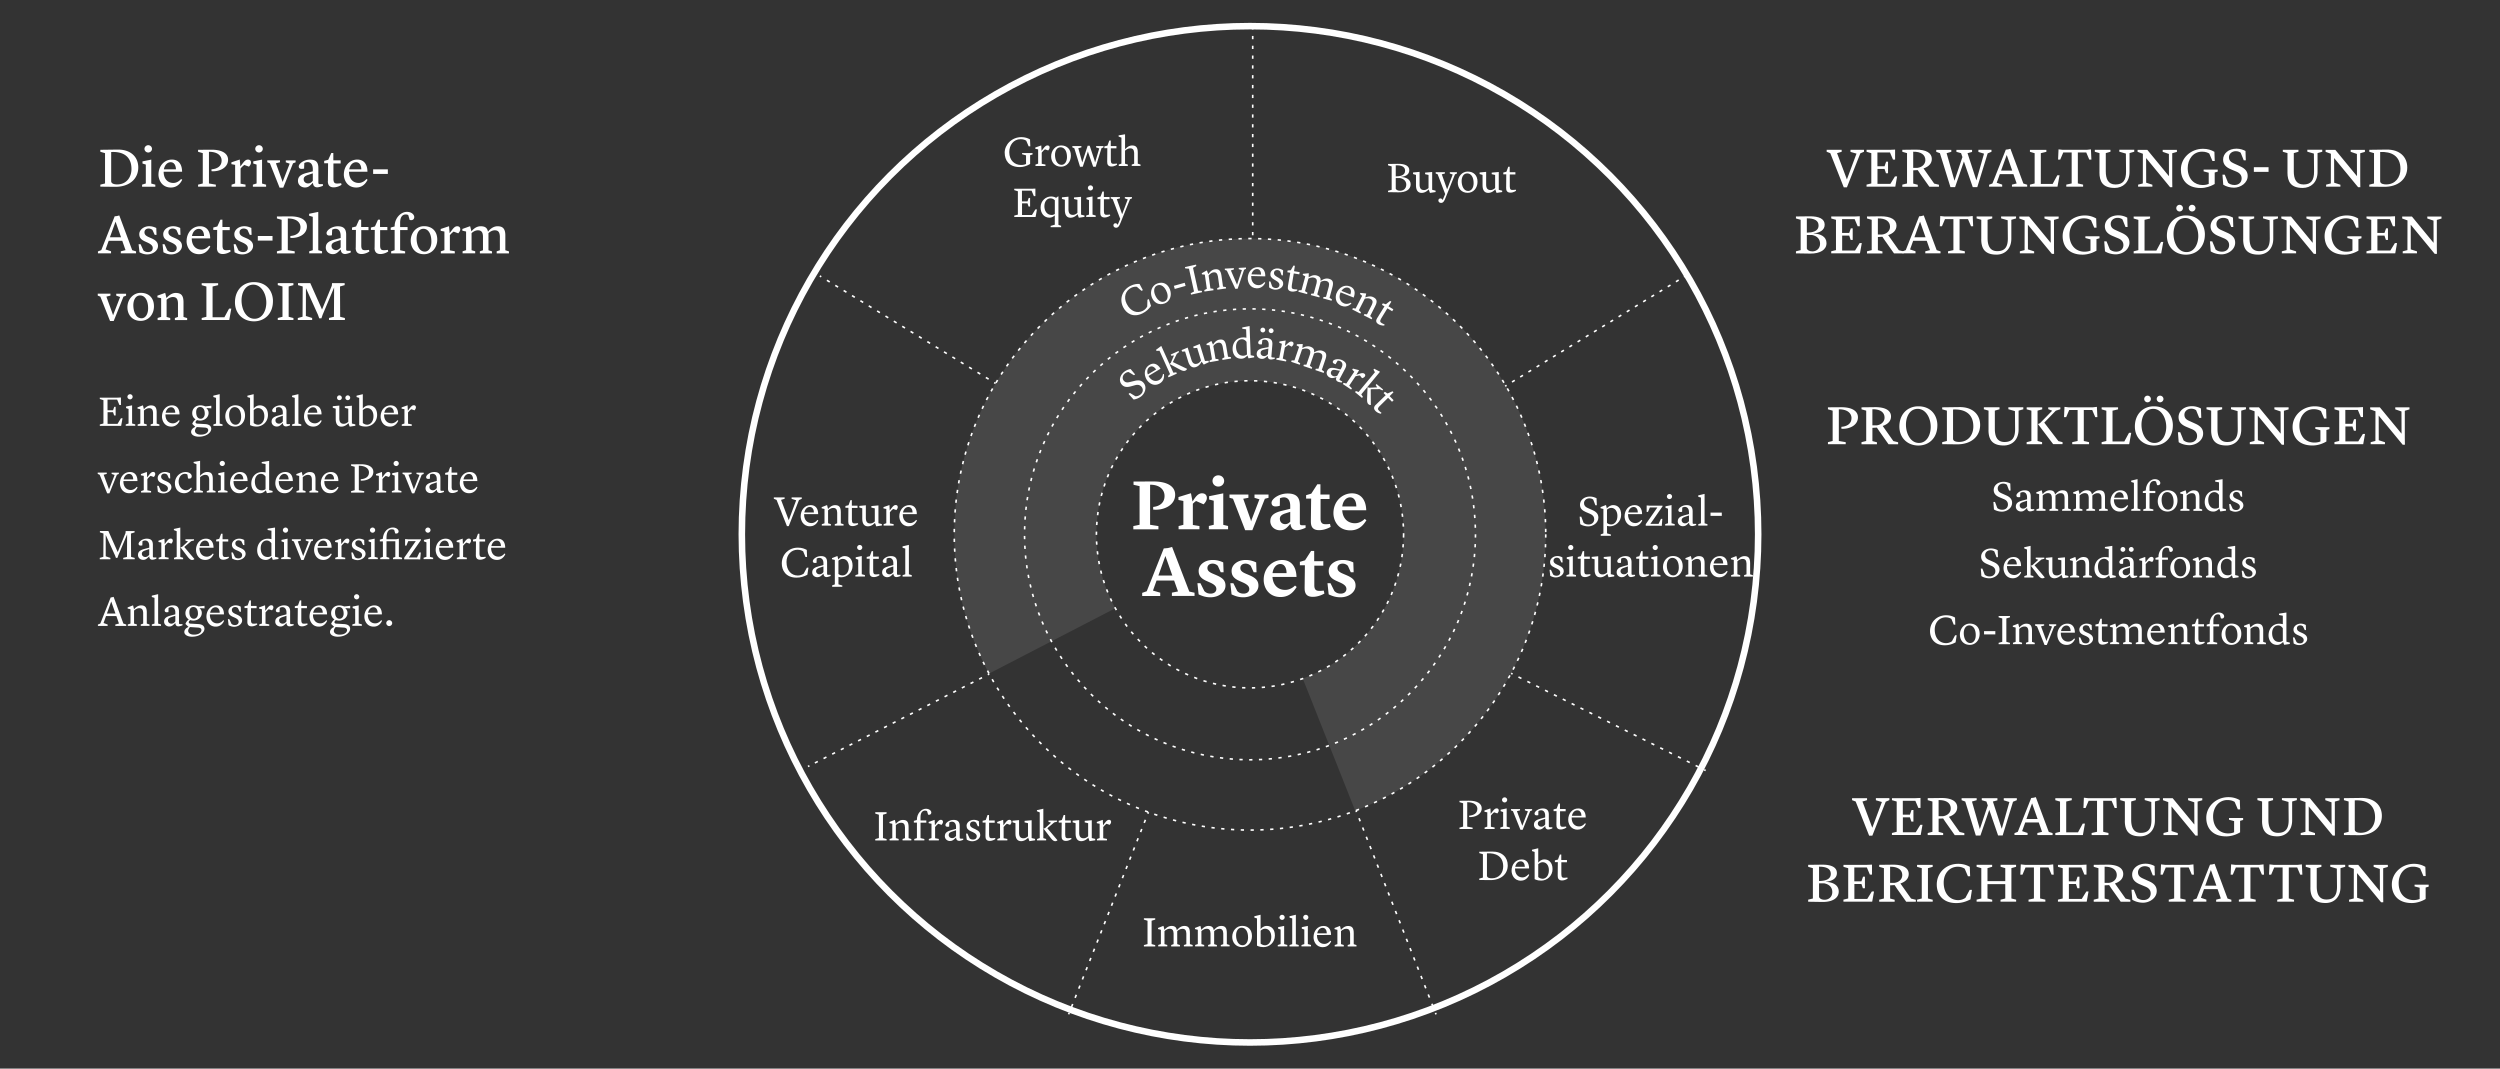 <svg xmlns="http://www.w3.org/2000/svg" id="Desktop" viewBox="0 0 765 327"><rect x="0" y="0" width="765" height="327" fill="#333333" stroke="none"/><defs><style>.cls-9{fill:none;stroke:#fff;stroke-width:.5px;stroke-linejoin:round}.cls-13{fill:#fff}</style></defs><g id="Layer_12"><path fill="#fff" d="M382.5 73c-49.98 0-90.5 40.52-90.5 90.5 0 15.41 3.86 29.92 10.65 42.62l38.65-20a46.809 46.809 0 0 1-5.8-22.62c0-25.96 21.04-47 47-47s47 21.04 47 47c0 20.28-12.85 37.56-30.85 44.15l16.05 40.44c34.08-12.98 58.29-45.96 58.29-84.59 0-49.98-40.52-90.5-90.5-90.5Z" opacity=".1"/></g><g id="Circles"><circle cx="382.5" cy="163.5" r="47" fill="none" stroke="#fff" stroke-dasharray="1 2.01" stroke-miterlimit="10" stroke-width=".5px"/><circle cx="382.5" cy="163.5" r="69" fill="none" stroke="#fff" stroke-dasharray="1 1.99" stroke-miterlimit="10" stroke-width=".5px"/><circle cx="382.5" cy="163.5" r="90.5" fill="none" stroke="#fff" stroke-dasharray="1 2" stroke-miterlimit="10" stroke-width=".5px"/><circle cx="382.5" cy="163.5" r="155.5" fill="none" stroke="#fff" stroke-linejoin="round" stroke-width="2px"/></g><g id="Pie_lines"><g><path d="m460.58 118.17.43-.26" class="cls-9"/><path fill="none" stroke="#fff" stroke-dasharray=".98 1.96" stroke-linejoin="round" stroke-width=".5px" d="m462.68 116.89 51.79-31.68"/><path d="m515.31 84.7.42-.26" class="cls-9"/></g><g><path d="m462.4 206.03.45.23" class="cls-9"/><path fill="none" stroke="#fff" stroke-dasharray="1.01 2.02" stroke-linejoin="round" stroke-width=".5px" d="m464.65 207.16 55.93 27.94"/><path d="m521.48 235.55.45.23" class="cls-9"/></g><g><path d="m414.93 248.01.18.47" class="cls-9"/><path fill="none" stroke="#fff" stroke-dasharray="1.02 2.03" stroke-linejoin="round" stroke-width=".5px" d="m415.85 250.37 23.03 58.62"/><path d="m439.25 309.94.19.46" class="cls-9"/></g><g><path d="m351.42 248.52-.18.47" class="cls-9"/><path fill="none" stroke="#fff" stroke-dasharray="1.01 2.02" stroke-linejoin="round" stroke-width=".5px" d="m350.5 250.86-22.95 58.12"/><path d="m327.18 309.92-.19.46" class="cls-9"/></g><g><path d="m302.71 206.23-.45.23" class="cls-9"/><path fill="none" stroke="#fff" stroke-dasharray=".99 1.98" stroke-linejoin="round" stroke-width=".5px" d="m300.5 207.36-51.94 26.51"/><path d="m247.68 234.32-.44.23" class="cls-9"/></g><g><path d="m304.65 117.33-.43-.26" class="cls-9"/><path fill="none" stroke="#fff" stroke-dasharray="1 2" stroke-linejoin="round" stroke-width=".5px" d="m302.52 116.02-50.37-30.8"/><path d="m251.3 84.7-.43-.26" class="cls-9"/></g><path fill="none" stroke="#fff" stroke-dasharray="1 2" stroke-linejoin="round" stroke-width=".5px" d="M383.33 72V8.6"/></g><g id="DE"><g id="Text_copy_5"><g><path d="m560.06 46.86-1.1-.41v-.61h4.59v.61l-1.41.41 3.01 8.04 2.94-7.89-1.84-.53v-.65h4.13v.61l-1.12.48-4.1 10.4h-.97l-4.13-10.47ZM574.51 51.7v4.57h3.94l1.41-2.29h.66l-.56 3.14h-8.8v-.63l1.46-.36v-9.26l-1.45-.42v-.61h7.22l1.51-.07v3.06h-.65l-.92-2.18h-3.84v4.23h2.18l.49-1.41h.58v3.54h-.63l-.44-1.31h-2.18ZM582.11 56.5l1.44-.36v-9.28l-1.44-.41v-.61l4.13-.05c3.21-.03 4.9 1.05 4.9 2.84 0 1.48-1.05 2.4-2.53 2.91v.02l3.25 4.61 1.46.36v.61h-2.94l-2.82-3.99-.73-1.1-1.38.07v4.05l1.39.37v.61h-4.73v-.63Zm3.33-5.14h1.31c1.38-.17 2.41-1.09 2.41-2.38 0-1.61-1.34-2.6-3.72-2.55v4.93ZM600.95 49.43l-2.7 7.84h-1.41l-3.23-10.4-1.12-.41v-.61h4.61v.61l-1.44.41 2.41 8.43 2.43-7.24-.41-1.19-1.43-.41v-.61h4.79v.65l-1.39.37 2.72 8.33 2.33-8.18-1.72-.53v-.65h4v.61l-1.16.48-3.18 10.33h-1.39l-2.7-7.84ZM608.66 56.53l1.02-.39 4.1-10.35.7-.08.71-.19 3.96 10.64 1.17.36v.61h-4.66v-.63l1.44-.36-1-2.86h-4.15l-.95 2.65 1.67.56v.63h-4.01v-.59Zm3.68-4.32h3.4l-1.67-4.76h-.02l-1.72 4.76ZM628.11 56.28l1.43-2.65h.68l-.63 3.5h-8.43v-.63l1.44-.36v-9.26l-1.44-.42v-.61h5.03v.61l-1.7.41v9.42h3.62ZM638.6 45.84l1.22-.14.15 3.14h-.65l-.93-2.19h-2.57v9.48l1.61.36v.63h-5.15v-.63l1.65-.36v-9.48h-2.57l-.93 2.19h-.66l.14-3.14 1.24.14h7.45ZM642.44 52.77v-5.92l-1.43-.41v-.61h4.79v.61l-1.43.41v5.59c0 2.26.68 4.01 2.97 4.01s3.26-1.26 3.23-3.99l-.05-5.46-2.01-.58v-.6h4.57v.61l-1.44.42v5.83c-.02 3.18-2.09 4.83-4.54 4.83-3.62 0-4.67-1.9-4.67-4.76ZM664.05 57.28l-7.34-8.92.02 7.55 1.9.61v.61h-4.37v-.63l1.44-.37.02-9.08-1.62-.59v-.61h2.97l6.63 8.06-.02-6.8-1.9-.65v-.61h4.35v.63l-1.43.41v8.36l.03 2.04h-.7ZM667.35 51.84c0-3.4 2.94-6.31 6.78-6.31 1.44 0 2.55.39 3.48.92l.1 2.82h-.7l-.97-2.28c-.46-.29-1.14-.58-2.21-.58-2.72 0-4.39 2.33-4.39 5.03 0 3.45 2.18 5.18 4.56 5.18.97 0 1.53-.2 1.87-.34v-3.43l-1.56-.41v-.54h4.32v.61l-.93.27v3.52l-.54.29c-.71.37-2.11.94-3.71.94-4.44 0-6.1-2.81-6.1-5.69ZM680.1 53.45h.68l1.02 2.5c.39.31.99.66 1.95.66 1.26 0 2.19-.77 2.19-2.01 0-.87-.42-1.6-1.62-2.09l-1.67-.7c-1.55-.65-2.38-1.53-2.38-2.99 0-1.82 1.65-3.33 4.11-3.33 1.09 0 2.11.36 2.74.71l.1 2.87h-.63l-.94-2.33c-.17-.14-.68-.48-1.48-.48-1.28 0-2.11.87-2.11 1.84s.53 1.48 1.48 1.9l1.92.87c1.73.78 2.33 1.72 2.33 2.99 0 2.16-2.21 3.57-4.18 3.57-1.21 0-2.46-.36-3.3-.92l-.24-3.08ZM689.68 51.16h4.5v1.43h-4.5v-1.43ZM699.97 52.77v-5.92l-1.43-.41v-.61h4.79v.61l-1.43.41v5.59c0 2.26.68 4.01 2.97 4.01s3.26-1.26 3.23-3.99l-.05-5.46-2.01-.58v-.6h4.57v.61l-1.44.42v5.83c-.02 3.18-2.09 4.83-4.54 4.83-3.62 0-4.67-1.9-4.67-4.76ZM721.58 57.28l-7.34-8.92.02 7.55 1.9.61v.61h-4.37v-.63l1.44-.37.02-9.08-1.62-.59v-.61h2.97l6.63 8.06-.02-6.8-1.9-.65v-.61h4.35v.63l-1.43.41v8.36l.03 2.04h-.7ZM725.01 56.5l1.44-.36v-9.28l-1.44-.41v-.61l5.27-.07c4.08-.05 6.34 2.29 6.34 5.47 0 3.54-2.77 5.98-7.14 5.93l-4.47-.05v-.63Zm3.33-.97c.08.8 1.26.92 1.97.9 2.72-.07 4.23-2.19 4.23-4.73 0-4.1-2.91-5.37-6.21-5.18v9.01ZM549.56 76.9l1.44-.36v-9.28l-1.44-.41v-.61l4.18-.05c3.03-.03 4.61.85 4.61 2.57s-1.62 2.5-3.37 2.65v.05c2.07.07 3.93.92 3.93 2.94s-1.92 3.23-5.03 3.2l-4.32-.07v-.63Zm3.33-5.7c1.68-.05 3.59-.37 3.59-2.21 0-1.48-1.24-2.19-3.59-2.18v4.39Zm0 .7v4.18c.19.49.82.85 1.7.85 1.17 0 2.35-.8 2.35-2.36s-1.07-2.41-2.5-2.67h-1.55ZM563.7 72.1v4.57h3.94l1.41-2.29h.66l-.56 3.14h-8.8v-.63l1.46-.36v-9.26l-1.45-.42v-.61h7.22l1.51-.07v3.06h-.65l-.92-2.18h-3.84v4.23h2.18l.49-1.41h.58v3.54h-.63l-.44-1.31h-2.18ZM571.3 76.9l1.44-.36v-9.28l-1.44-.41v-.61l4.13-.05c3.21-.03 4.9 1.05 4.9 2.84 0 1.48-1.05 2.4-2.53 2.91v.02l3.25 4.61 1.46.36v.61h-2.94l-2.82-3.99c-.51-.76-.73-1.1-.73-1.1l-1.38.07v4.05l1.39.37v.61h-4.73v-.63Zm3.33-5.14h1.31c1.38-.17 2.41-1.09 2.41-2.38 0-1.61-1.34-2.6-3.72-2.55v4.93Z" class="cls-13"/><path d="m582.14 76.93 1.02-.39 4.1-10.35.7-.08.71-.19 3.96 10.64 1.17.36v.61h-4.66v-.63l1.44-.36-1-2.86h-4.15l-.95 2.65 1.67.56v.63h-4.01v-.59Zm3.68-4.32h3.4l-1.67-4.76h-.02l-1.72 4.76ZM602.42 66.24l1.22-.14.15 3.14h-.65l-.94-2.19h-2.57v9.49l1.61.36v.63h-5.15v-.63l1.65-.36v-9.49h-2.57l-.93 2.19h-.66l.14-3.14 1.24.14h7.45ZM606.27 73.17v-5.92l-1.43-.41v-.61h4.79v.61l-1.43.41v5.59c0 2.26.68 4.01 2.97 4.01s3.26-1.26 3.23-3.99l-.05-5.46-2.01-.58v-.59h4.57v.61l-1.44.42v5.83c-.02 3.18-2.09 4.83-4.54 4.83-3.62 0-4.67-1.9-4.67-4.76ZM627.87 77.68l-7.34-8.92.02 7.55 1.9.61v.61h-4.37v-.63l1.44-.37.02-9.08-1.62-.59v-.61h2.97l6.63 8.06-.02-6.8-1.9-.65v-.61h4.35v.63l-1.43.41v8.36l.03 2.04h-.7ZM631.17 72.24c0-3.4 2.94-6.31 6.78-6.31 1.44 0 2.55.39 3.48.92l.1 2.82h-.7l-.97-2.28c-.46-.29-1.14-.58-2.21-.58-2.72 0-4.39 2.33-4.39 5.03 0 3.45 2.18 5.18 4.56 5.18.97 0 1.53-.2 1.87-.34v-3.43l-1.56-.41v-.54h4.32v.61l-.93.27v3.52l-.54.29c-.71.37-2.11.93-3.71.93-4.44 0-6.1-2.8-6.1-5.69ZM643.92 73.85h.68l1.02 2.5c.39.31.99.66 1.95.66 1.26 0 2.19-.77 2.19-2.01 0-.87-.42-1.6-1.62-2.09l-1.67-.7c-1.55-.65-2.38-1.53-2.38-2.99 0-1.82 1.65-3.33 4.11-3.33 1.09 0 2.11.36 2.74.71l.1 2.87h-.63l-.94-2.33c-.17-.14-.68-.48-1.48-.48-1.28 0-2.11.87-2.11 1.84s.53 1.48 1.48 1.9l1.92.87c1.73.78 2.33 1.72 2.33 2.99 0 2.16-2.21 3.57-4.18 3.57-1.21 0-2.46-.36-3.3-.92l-.24-3.08ZM659.85 76.68l1.43-2.65h.68l-.63 3.5h-8.43v-.63l1.44-.36v-9.26l-1.44-.42v-.61h5.03v.61l-1.7.41v9.42h3.62ZM674.69 71.78c0 3.81-2.53 6.15-5.81 6.15s-5.81-2.31-5.81-5.81c0-3.82 2.53-6.19 5.8-6.19 3.96 0 5.83 2.84 5.83 5.85Zm-2.02.44c0-2.89-1.63-5.51-3.96-5.51-2.52 0-3.62 2.5-3.62 4.84 0 2.65 1.34 5.59 3.98 5.59 2.46 0 3.6-2.57 3.6-4.93Zm-6.73-8.53c0-.56.46-1.02 1.02-1.02s1.02.46 1.02 1.02-.46 1.02-1.02 1.02-1.02-.46-1.02-1.02Zm3.82 0c0-.56.46-1.02 1.02-1.02s1.04.46 1.04 1.02-.48 1.02-1.04 1.02-1.02-.46-1.02-1.02ZM676.27 73.85h.68l1.02 2.5c.39.31.99.66 1.95.66 1.26 0 2.19-.77 2.19-2.01 0-.87-.42-1.6-1.62-2.09l-1.67-.7c-1.55-.65-2.38-1.53-2.38-2.99 0-1.82 1.65-3.33 4.11-3.33 1.09 0 2.11.36 2.74.71l.1 2.87h-.63l-.94-2.33c-.17-.14-.68-.48-1.48-.48-1.28 0-2.11.87-2.11 1.84s.53 1.48 1.48 1.9l1.92.87c1.73.78 2.33 1.72 2.33 2.99 0 2.16-2.21 3.57-4.18 3.57-1.21 0-2.46-.36-3.3-.92l-.24-3.08ZM686.42 73.17v-5.92l-1.43-.41v-.61h4.79v.61l-1.43.41v5.59c0 2.26.68 4.01 2.97 4.01s3.26-1.26 3.23-3.99l-.05-5.46-2.01-.58v-.59h4.57v.61l-1.44.42v5.83c-.02 3.18-2.09 4.83-4.54 4.83-3.62 0-4.67-1.9-4.67-4.76ZM708.03 77.68l-7.34-8.92.02 7.55 1.9.61v.61h-4.37v-.63l1.44-.37.02-9.08-1.62-.59v-.61h2.97l6.63 8.06-.02-6.8-1.9-.65v-.61h4.35v.63l-1.43.41v8.36l.03 2.04h-.7ZM711.33 72.24c0-3.4 2.94-6.31 6.78-6.31 1.44 0 2.55.39 3.48.92l.1 2.82h-.7l-.97-2.28c-.46-.29-1.14-.58-2.21-.58-2.72 0-4.39 2.33-4.39 5.03 0 3.45 2.18 5.18 4.56 5.18.97 0 1.53-.2 1.87-.34v-3.43l-1.56-.41v-.54h4.32v.61l-.93.27v3.52l-.54.29c-.71.37-2.11.93-3.71.93-4.44 0-6.1-2.8-6.1-5.69ZM727.49 72.1v4.57h3.94l1.41-2.29h.66l-.56 3.14h-8.8v-.63l1.46-.36v-9.26l-1.45-.42v-.61h7.22l1.51-.07v3.06h-.65l-.92-2.18h-3.84v4.23h2.18l.49-1.41h.58v3.54h-.63l-.44-1.31h-2.18ZM745.02 77.68l-7.34-8.92.02 7.55 1.9.61v.61h-4.37v-.63l1.44-.37.02-9.08-1.62-.59v-.61h2.97l6.63 8.06-.02-6.8-1.9-.65v-.61h4.35v.63l-1.43.41v8.36l.03 2.04h-.7ZM566.56 127.95c0-1.41-1.12-2.7-3.88-2.7v9.69l2.11.36v.63h-5.44v-.63l1.44-.36v-9.28l-1.44-.41v-.61l3.98-.03c3.42-.03 5.2 1.19 5.2 3.08 0 2.55-2.77 3.69-5.07 3.5v-.58c1.87-.15 3.09-1.04 3.09-2.65ZM569.62 135.3l1.44-.36v-9.28l-1.44-.41v-.61l4.13-.05c3.21-.03 4.9 1.05 4.9 2.84 0 1.48-1.05 2.4-2.53 2.91v.02l3.25 4.61 1.46.36v.61h-2.94l-2.82-3.99c-.51-.76-.73-1.1-.73-1.1l-1.38.07v4.05l1.39.37v.61h-4.73v-.63Zm3.33-5.14h1.31c1.38-.17 2.41-1.09 2.41-2.38 0-1.61-1.34-2.6-3.72-2.55v4.93ZM592.83 130.18c0 3.81-2.53 6.15-5.81 6.15s-5.81-2.31-5.81-5.81c0-3.82 2.53-6.19 5.8-6.19 3.96 0 5.83 2.84 5.83 5.85Zm-2.03.44c0-2.89-1.63-5.51-3.96-5.51-2.52 0-3.62 2.5-3.62 4.84 0 2.65 1.34 5.59 3.98 5.59 2.46 0 3.6-2.57 3.6-4.93ZM594.31 135.3l1.44-.36v-9.28l-1.44-.41v-.61l5.27-.07c4.08-.05 6.34 2.29 6.34 5.47 0 3.54-2.77 5.98-7.14 5.93l-4.47-.05v-.63Zm3.33-.97c.08.8 1.26.92 1.97.9 2.72-.07 4.23-2.19 4.23-4.73 0-4.1-2.91-5.37-6.21-5.18v9.01ZM608.49 131.57v-5.92l-1.43-.41v-.61h4.79v.61l-1.43.41v5.59c0 2.26.68 4.01 2.97 4.01s3.26-1.26 3.23-3.99l-.05-5.46-2.01-.58v-.59h4.57v.61l-1.44.42v5.83c-.02 3.18-2.09 4.83-4.54 4.83-3.62 0-4.67-1.9-4.67-4.76ZM620.16 135.3l1.44-.36v-9.28l-1.44-.41v-.61h4.76v.61l-1.43.41v9.28l1.39.37v.61h-4.73v-.63Zm3.49-5.48v-.08l.58-.24 3.74-3.82-1.21-.48v-.56h3.71v.59l-1.39.44-3.54 3.65 4.33 5.66 1.27.32v.61h-2.87l-4.62-6.1ZM640.43 124.64l1.22-.14.15 3.14h-.65l-.94-2.19h-2.57v9.49l1.61.36v.63h-5.15v-.63l1.65-.36v-9.49h-2.57l-.93 2.19h-.66l.14-3.14 1.24.14h7.45ZM650.05 135.08l1.43-2.65h.68l-.63 3.5h-8.43v-.63l1.44-.36v-9.26l-1.44-.42v-.61h5.03v.61l-1.7.41v9.42h3.62ZM664.89 130.18c0 3.81-2.53 6.15-5.81 6.15s-5.81-2.31-5.81-5.81c0-3.82 2.53-6.19 5.8-6.19 3.96 0 5.83 2.84 5.83 5.85Zm-2.02.44c0-2.89-1.63-5.51-3.96-5.51-2.52 0-3.62 2.5-3.62 4.84 0 2.65 1.34 5.59 3.98 5.59 2.46 0 3.6-2.57 3.6-4.93Zm-6.74-8.53c0-.56.46-1.02 1.02-1.02s1.02.46 1.02 1.02-.46 1.02-1.02 1.02-1.02-.46-1.02-1.02Zm3.83 0c0-.56.46-1.02 1.02-1.02s1.04.46 1.04 1.02-.48 1.02-1.04 1.02-1.02-.46-1.02-1.02ZM666.47 132.25h.68l1.02 2.5c.39.31.99.66 1.95.66 1.26 0 2.19-.77 2.19-2.01 0-.87-.42-1.6-1.62-2.09l-1.67-.7c-1.55-.65-2.38-1.53-2.38-2.99 0-1.82 1.65-3.33 4.11-3.33 1.09 0 2.11.36 2.74.71l.1 2.87h-.63l-.94-2.33c-.17-.14-.68-.48-1.48-.48-1.28 0-2.11.87-2.11 1.84s.53 1.48 1.48 1.9l1.92.87c1.73.78 2.33 1.72 2.33 2.99 0 2.16-2.21 3.57-4.18 3.57-1.21 0-2.46-.36-3.3-.92l-.24-3.08ZM676.62 131.57v-5.92l-1.43-.41v-.61h4.79v.61l-1.43.41v5.59c0 2.26.68 4.01 2.97 4.01s3.26-1.26 3.23-3.99l-.05-5.46-2.01-.58v-.59h4.57v.61l-1.44.42v5.83c-.02 3.18-2.09 4.83-4.54 4.83-3.62 0-4.67-1.9-4.67-4.76ZM698.23 136.08l-7.34-8.92.02 7.55 1.9.61v.61h-4.37v-.63l1.44-.37.02-9.08-1.62-.59v-.61h2.97l6.63 8.06-.02-6.8-1.9-.65v-.61h4.35v.63l-1.43.41v8.36l.03 2.04h-.7ZM701.53 130.64c0-3.4 2.94-6.31 6.78-6.31 1.44 0 2.55.39 3.48.92l.1 2.82h-.7l-.97-2.28c-.46-.29-1.14-.58-2.21-.58-2.72 0-4.39 2.33-4.39 5.03 0 3.45 2.18 5.18 4.56 5.18.97 0 1.53-.2 1.87-.34v-3.43l-1.56-.41v-.54h4.32v.61l-.93.27v3.52l-.54.29c-.71.37-2.11.93-3.71.93-4.44 0-6.1-2.8-6.1-5.69ZM717.69 130.5v4.57h3.94l1.41-2.29h.66l-.56 3.14h-8.8v-.63l1.46-.36v-9.26l-1.45-.42v-.61h7.22l1.51-.07v3.06h-.65l-.92-2.18h-3.84v4.23h2.18l.49-1.41h.58v3.54h-.63l-.44-1.31h-2.18ZM735.22 136.08l-7.34-8.92.02 7.55 1.9.61v.61h-4.37v-.63l1.44-.37.02-9.08-1.62-.59v-.61h2.97l6.63 8.06-.02-6.8-1.9-.65v-.61h4.35v.63l-1.43.41v8.36l.03 2.04h-.7ZM609.98 153.6h.49l.71 1.87c.27.22.74.52 1.51.52 1 0 1.74-.62 1.74-1.61 0-.66-.31-1.26-1.25-1.65l-1.33-.56c-1.14-.49-1.77-1.14-1.77-2.24 0-1.4 1.27-2.5 3.05-2.5.82 0 1.61.29 2.02.53l.08 2.15h-.44l-.68-1.77c-.08-.05-.48-.36-1.14-.36-1.01 0-1.66.7-1.66 1.46s.42 1.17 1.11 1.48l1.55.7c1.27.57 1.73 1.3 1.73 2.26 0 1.63-1.65 2.69-3.11 2.69-.85 0-1.83-.27-2.44-.68l-.17-2.3ZM616.85 155c0-1.04.75-1.51 2.09-1.86l1.34-.35v-.68c-.03-1-.55-1.52-1.24-1.52-.39 0-.71.17-.82.23l-.05 1.29s-.33.04-.52.04c-.42 0-.62-.21-.62-.56 0-.6 1.14-1.55 2.48-1.55s1.89.6 1.89 1.89v3.51c0 .26.06.35.43.35h.65v.36s-.75.33-1.24.33c-.66 0-.94-.46-.94-1.01h-.04c-.73.69-1.04 1.05-1.86 1.05-.69 0-1.56-.48-1.56-1.52Zm3.43-.06v-1.72l-1.25.42c-.61.21-1 .45-1 1 0 .66.51 1 1.07 1 .62 0 1.03-.47 1.18-.7ZM631.02 155.88l.74-.26v-3.29c-.05-.91-.33-1.42-1.2-1.42-.77 0-1.39.53-1.59.74v3.96l.84.27v.43h-2.69v-.44l.74-.26v-3.29c-.05-.91-.32-1.42-1.2-1.42s-1.59.71-1.59.74v3.96l.86.26v.44h-2.78v-.44l.82-.27v-4.38l-.87-.21v-.35l1.6-.62h.06l.29 1.18h.01c.22-.26 1.04-1.18 2.13-1.18s1.53.47 1.65 1.29h.03c.13-.17 1.01-1.29 2.22-1.29s1.75.52 1.75 2.18v3.39l.85.27v.43H631v-.44ZM642.31 155.88l.74-.26v-3.29c-.05-.91-.33-1.42-1.2-1.42-.77 0-1.39.53-1.59.74v3.96l.84.27v.43h-2.69v-.44l.74-.26v-3.29c-.05-.91-.32-1.42-1.2-1.42s-1.59.71-1.59.74v3.96l.86.26v.44h-2.78v-.44l.82-.27v-4.38l-.87-.21v-.35l1.6-.62h.06l.29 1.18h.01c.22-.26 1.04-1.18 2.13-1.18s1.53.47 1.65 1.29h.03c.13-.17 1.01-1.29 2.22-1.29s1.75.52 1.75 2.18v3.39l.85.27v.43h-2.69v-.44ZM645.8 153.5c0-1.94 1.25-3.46 3.07-3.46 1.44 0 2.29.98 2.29 2.76h-4.3v.13c0 1.61.92 2.61 2.27 2.61 1.11 0 1.81-.97 1.81-.97l.26.16s-.61 1.81-2.55 1.81c-2.16 0-2.85-1.91-2.85-3.03Zm1.12-1.2h2.94c-.01-.88-.42-1.68-1.27-1.68s-1.47.71-1.66 1.68ZM652.16 155.88l.82-.27v-7.87l-.83-.25v-.42l1.94-.46v9l.88.26v.44h-2.81v-.44ZM655.83 155.88l.82-.27v-4.75h-.94v-.53l.92-.26v-.05c0-1.89 1.34-3.39 2.76-3.39 1.03 0 1.66.6 1.66 1.17 0 .34-.25.68-.68.68-.17 0-.31-.05-.31-.05l-.31-1.08s-.23-.16-.6-.16c-.73 0-1.4.51-1.4 2v1.03h1.77v.66h-1.77v4.73l1.17.27v.44h-3.09v-.44ZM660.27 153.39c0-1.86 1.33-3.37 3.02-3.37 1.85 0 3.02 1.16 3.02 3.12s-1.3 3.39-3.02 3.39c-1.96 0-3.02-1.47-3.02-3.15Zm3.17 2.57c1.04 0 1.68-1.05 1.68-2.38 0-1.91-.81-3-1.98-3-1.07 0-1.69 1.03-1.69 2.35 0 1.43.6 3.03 1.99 3.03ZM667.2 155.88l.82-.27v-4.38l-.87-.21v-.35l1.6-.62h.07l.29 1.18h.01c.22-.26 1.04-1.18 2.13-1.18 1.21 0 1.77.52 1.77 2.18v3.39l.84.27v.43h-2.69v-.44l.74-.26v-3.29c-.05-.91-.32-1.42-1.2-1.42s-1.59.71-1.59.74v3.96l.86.26v.44h-2.78v-.44ZM677.83 146.98l2.28-.35v8.94l1.05.26v.43l-1.74.25-.31-.88c-.49.48-1.03.91-1.83.91-1.83 0-2.63-1.51-2.63-2.93 0-2.12 1.38-3.56 3.24-3.56.48 0 .84.06 1.12.13v-2.59l-1.17-.21v-.4Zm1.17 8.33v-3.86s-.49-.86-1.42-.86c-1.01 0-1.85.85-1.85 2.35 0 1.27.51 2.7 2.18 2.7.44 0 .81-.16 1.08-.34ZM682.33 156.07l-.21-1.82h.43l.66 1.43c.19.17.47.39 1.07.39.66 0 1.12-.39 1.12-.99 0-.48-.27-.87-1.26-1.31l-.52-.23c-.9-.4-1.34-.87-1.34-1.7 0-1 1.05-1.81 2.24-1.81.48 0 1.03.14 1.53.42l.06 1.55h-.39l-.53-1.13c-.16-.13-.42-.33-.87-.33-.62 0-.99.4-.99.9 0 .52.27.85 1.05 1.2l.56.25c1.16.51 1.53 1.08 1.53 1.78 0 1.08-1.2 1.92-2.46 1.92-.66 0-1.26-.25-1.69-.51ZM606.13 174h.49l.71 1.87c.27.22.74.52 1.51.52 1 0 1.74-.62 1.74-1.61 0-.66-.31-1.26-1.25-1.65l-1.33-.56c-1.14-.49-1.77-1.14-1.77-2.24 0-1.4 1.27-2.5 3.05-2.5.82 0 1.61.29 2.02.53l.08 2.14h-.44l-.68-1.77c-.08-.05-.48-.36-1.14-.36-1.01 0-1.66.7-1.66 1.46s.42 1.17 1.11 1.48l1.55.7c1.27.57 1.73 1.3 1.73 2.26 0 1.63-1.65 2.69-3.11 2.69-.85 0-1.83-.27-2.44-.68l-.17-2.3ZM613.08 173.91c0-1.94 1.25-3.46 3.07-3.46 1.44 0 2.29.97 2.29 2.76h-4.3v.13c0 1.61.92 2.61 2.27 2.61 1.11 0 1.81-.97 1.81-.97l.26.16s-.61 1.81-2.55 1.81c-2.16 0-2.85-1.91-2.85-3.03Zm1.12-1.21h2.94c-.01-.88-.42-1.68-1.27-1.68s-1.47.71-1.66 1.68ZM620.26 168.15l-.86-.34v-.35l1.96-.43v9l.86.26v.44h-2.78v-.44l.82-.29v-7.85Zm3.41 7.89-2.24-2.92v-.03l.47-.14 1.82-1.66-.79-.26v-.4h2.63v.36l-.87.22-2.11 1.78 3.11 3.68s-.2.27-.68.29c-.39.01-.79-.21-1.34-.91ZM630.82 175.87c-.1.12-.95 1.08-2.17 1.08-1.16 0-1.73-.84-1.73-2.31v-3.2l-.9-.26v-.48l2-.19v4.02c.04 1.08.49 1.55 1.37 1.55.79 0 1.38-.61 1.38-.61v-4.02l-1.05-.23v-.48l2.16-.2v5.45l1.05.26v.43l-1.73.26-.38-1.05ZM633.45 176.28l.82-.27v-4.38l-.87-.21v-.35l1.6-.62h.07l.29 1.18h.01c.22-.26 1.04-1.18 2.13-1.18 1.21 0 1.77.52 1.77 2.18v3.39l.84.27v.43h-2.69v-.44l.74-.26v-3.29c-.05-.91-.32-1.42-1.2-1.42s-1.59.71-1.59.74v3.96l.86.26v.44h-2.78v-.44ZM644.09 167.38l2.28-.35v8.94l1.05.26v.43l-1.74.25-.31-.88c-.49.48-1.03.91-1.83.91-1.83 0-2.63-1.51-2.63-2.92 0-2.12 1.38-3.56 3.24-3.56.48 0 .84.06 1.12.13V168l-1.17-.21v-.4Zm1.17 8.33v-3.86s-.49-.86-1.42-.86c-1.01 0-1.85.84-1.85 2.35 0 1.27.51 2.7 2.18 2.7.44 0 .81-.16 1.08-.34ZM648.35 175.4c0-1.04.75-1.51 2.09-1.86l1.34-.35v-.68c-.03-1-.55-1.52-1.24-1.52-.39 0-.71.17-.82.23l-.05 1.29s-.33.04-.52.04c-.42 0-.62-.21-.62-.56 0-.6 1.14-1.55 2.48-1.55s1.89.6 1.89 1.88v3.51c0 .26.06.35.43.35h.65v.36s-.75.33-1.24.33c-.66 0-.94-.46-.94-1.01h-.04c-.73.69-1.04 1.05-1.86 1.05-.69 0-1.56-.48-1.56-1.52Zm.53-7.28c0-.4.33-.74.73-.74s.74.34.74.74-.34.73-.74.73-.73-.32-.73-.73Zm2.9 7.22v-1.72l-1.25.42c-.61.21-1 .46-1 1 0 .66.51 1 1.07 1 .62 0 1.03-.47 1.18-.7Zm-.35-7.22c0-.4.34-.74.74-.74s.74.34.74.74-.34.73-.74.73-.74-.32-.74-.73ZM654.67 176.28l.82-.29v-4.37l-.87-.17v-.39l1.77-.62h.06l.08 1.62h.03l.42-.56c.62-.85.95-1.09 1.38-1.09s.64.26.64.65c0 .34-.2.62-.42.9l-1-.34c-.29.23-.6.49-.99.99v3.43l1.14.22v.46h-3.06v-.44ZM659.69 176.28l.82-.27v-4.75h-.94v-.53l.92-.26v-.05c0-1.89 1.34-3.39 2.76-3.39 1.03 0 1.66.6 1.66 1.17 0 .34-.25.68-.68.68-.17 0-.31-.05-.31-.05l-.31-1.08s-.23-.16-.6-.16c-.73 0-1.4.51-1.4 2v1.03h1.77v.66h-1.77v4.73l1.17.27v.44h-3.09v-.44ZM664.12 173.79c0-1.86 1.33-3.37 3.02-3.37 1.85 0 3.02 1.16 3.02 3.12s-1.3 3.39-3.02 3.39c-1.96 0-3.02-1.47-3.02-3.15Zm3.17 2.57c1.04 0 1.68-1.05 1.68-2.38 0-1.91-.81-3-1.98-3-1.07 0-1.69 1.03-1.69 2.35 0 1.43.6 3.03 1.99 3.03ZM671.05 176.28l.82-.27v-4.38l-.87-.21v-.35l1.6-.62h.07l.29 1.18h.01c.22-.26 1.04-1.18 2.13-1.18 1.21 0 1.77.52 1.77 2.18v3.39l.84.27v.43h-2.69v-.44l.74-.26v-3.29c-.05-.91-.32-1.42-1.2-1.42s-1.59.71-1.59.74v3.96l.86.26v.44h-2.78v-.44ZM681.68 167.38l2.28-.35v8.94l1.05.26v.43l-1.74.25-.31-.88c-.49.48-1.03.91-1.83.91-1.83 0-2.63-1.51-2.63-2.92 0-2.12 1.38-3.56 3.24-3.56.48 0 .84.06 1.12.13V168l-1.17-.21v-.4Zm1.17 8.33v-3.86s-.49-.86-1.42-.86c-1.01 0-1.85.84-1.85 2.35 0 1.27.51 2.7 2.18 2.7.44 0 .81-.16 1.08-.34ZM686.18 176.47l-.21-1.82h.43l.66 1.43c.19.17.47.39 1.07.39.66 0 1.12-.39 1.12-.99 0-.48-.27-.87-1.26-1.31l-.52-.23c-.9-.4-1.34-.87-1.34-1.7 0-1 1.05-1.81 2.24-1.81.48 0 1.03.14 1.53.42l.06 1.55h-.39l-.53-1.13c-.16-.13-.42-.33-.87-.33-.62 0-.99.4-.99.9 0 .52.27.84 1.05 1.2l.56.25c1.16.51 1.53 1.08 1.53 1.78 0 1.08-1.2 1.92-2.46 1.92-.66 0-1.26-.25-1.69-.51ZM590.59 193.11c0-2.76 2.11-4.84 4.93-4.84 1.22 0 2.04.33 2.72.7l.08 2.17h-.48l-.71-1.74c-.39-.26-.95-.49-1.72-.49-1.88 0-3.38 1.49-3.38 3.74 0 2.68 1.53 4.15 3.48 4.15.81 0 1.44-.34 1.78-.58l.98-1.83h.48l-.34 2.18c-1.05.55-2.05.88-3.32.88-3.3 0-4.5-2.28-4.5-4.34ZM599.73 194.19c0-1.86 1.33-3.37 3.02-3.37 1.85 0 3.02 1.16 3.02 3.12s-1.3 3.39-3.02 3.39c-1.96 0-3.02-1.47-3.02-3.15Zm3.17 2.57c1.04 0 1.68-1.05 1.68-2.38 0-1.91-.81-3-1.98-3-1.07 0-1.69 1.03-1.69 2.35 0 1.43.6 3.03 1.99 3.03ZM607.12 193.13h3.45v1h-3.45v-1ZM611.58 196.7l1.11-.3v-7.15l-1.11-.34v-.42h3.47v.42l-1.11.34v7.15l1.11.31v.42h-3.47v-.43ZM615.97 196.68l.82-.27v-4.38l-.87-.21v-.35l1.6-.62h.07l.29 1.18h.01c.22-.26 1.04-1.18 2.13-1.18 1.21 0 1.77.52 1.77 2.18v3.39l.84.27v.43h-2.69v-.44l.74-.26v-3.29c-.05-.91-.32-1.42-1.2-1.42s-1.59.71-1.59.74v3.96l.86.26v.44h-2.78v-.44ZM625.63 197.36l-2.29-5.69-.6-.25v-.4h2.77v.4l-.95.25 1.51 4.09c.05.14.12.36.12.36h.03l.13-.36 1.57-4.03-.92-.31v-.4h2.21v.4l-.6.25-2.29 5.69h-.69ZM629.55 194.3c0-1.94 1.25-3.46 3.07-3.46 1.44 0 2.29.98 2.29 2.76h-4.3v.13c0 1.61.92 2.61 2.27 2.61 1.11 0 1.81-.97 1.81-.97l.26.16s-.61 1.81-2.55 1.81c-2.16 0-2.85-1.91-2.85-3.03Zm1.12-1.2h2.94c-.01-.88-.42-1.68-1.27-1.68s-1.47.71-1.66 1.68ZM636.33 196.87l-.21-1.82h.43l.66 1.43c.19.17.47.39 1.07.39.66 0 1.12-.39 1.12-.99 0-.48-.27-.87-1.26-1.31l-.52-.23c-.9-.4-1.34-.87-1.34-1.7 0-1 1.05-1.81 2.24-1.81.48 0 1.03.14 1.53.42l.06 1.55h-.39l-.53-1.13a1.29 1.29 0 0 0-.87-.32c-.62 0-.99.4-.99.9 0 .52.27.85 1.05 1.2l.56.25c1.16.51 1.53 1.08 1.53 1.78 0 1.08-1.2 1.92-2.46 1.92-.66 0-1.26-.25-1.69-.51ZM642.07 195.85l.04-4.19h-.91v-.55l.95-.23.57-1.55h.44v1.68h1.74v.69h-1.72v3.63c0 1.04.38 1.12.87 1.12.42 0 .98-.09.98-.09l.08.32s-.74.58-1.73.58-1.33-.61-1.31-1.42ZM653.56 196.68l.74-.26v-3.29c-.05-.91-.33-1.42-1.2-1.42-.77 0-1.39.53-1.59.74v3.96l.84.27v.43h-2.69v-.44l.74-.26v-3.29c-.05-.91-.32-1.42-1.2-1.42s-1.59.71-1.59.74v3.96l.86.26v.44h-2.78v-.44l.82-.27v-4.38l-.87-.21v-.35l1.6-.62h.07l.29 1.18h.01c.22-.26 1.04-1.18 2.13-1.18s1.53.47 1.65 1.29h.03c.13-.17 1.01-1.29 2.22-1.29s1.75.52 1.75 2.18v3.39l.85.27v.43h-2.69v-.44ZM657.04 194.3c0-1.94 1.25-3.46 3.07-3.46 1.44 0 2.29.98 2.29 2.76h-4.3v.13c0 1.61.92 2.61 2.27 2.61 1.11 0 1.81-.97 1.81-.97l.26.16s-.61 1.81-2.55 1.81c-2.16 0-2.85-1.91-2.85-3.03Zm1.12-1.2h2.94c-.01-.88-.42-1.68-1.27-1.68s-1.47.71-1.66 1.68ZM663.51 196.68l.82-.27v-4.38l-.87-.21v-.35l1.6-.62h.06l.29 1.18h.01c.22-.26 1.04-1.18 2.13-1.18 1.21 0 1.77.52 1.77 2.18v3.39l.84.27v.43h-2.69v-.44l.74-.26v-3.29c-.05-.91-.32-1.42-1.2-1.42s-1.59.71-1.59.74v3.96l.86.26v.44h-2.78v-.44ZM671.6 195.85l.04-4.19h-.91v-.55l.95-.23.57-1.55h.44v1.68h1.74v.69h-1.72v3.63c0 1.04.38 1.12.87 1.12.42 0 .98-.09.98-.09l.08.32s-.74.58-1.73.58-1.33-.61-1.31-1.42ZM675.37 196.68l.82-.27v-4.75h-.94v-.53l.92-.26v-.05c0-1.88 1.34-3.39 2.76-3.39 1.03 0 1.66.6 1.66 1.17 0 .34-.25.68-.68.68-.17 0-.31-.05-.31-.05l-.31-1.08s-.23-.16-.6-.16c-.73 0-1.4.51-1.4 2v1.03h1.77v.66h-1.77v4.73l1.17.27v.44h-3.09v-.44ZM679.8 194.19c0-1.86 1.33-3.37 3.02-3.37 1.85 0 3.02 1.16 3.02 3.12s-1.3 3.39-3.02 3.39c-1.96 0-3.02-1.47-3.02-3.15Zm3.17 2.57c1.04 0 1.68-1.05 1.68-2.38 0-1.91-.81-3-1.98-3-1.07 0-1.69 1.03-1.69 2.35 0 1.43.6 3.03 1.99 3.03ZM686.73 196.68l.82-.27v-4.38l-.87-.21v-.35l1.6-.62h.06l.29 1.18h.01c.22-.26 1.04-1.18 2.13-1.18 1.21 0 1.77.52 1.77 2.18v3.39l.84.27v.43h-2.69v-.44l.74-.26v-3.29c-.05-.91-.32-1.42-1.2-1.42s-1.59.71-1.59.74v3.96l.86.26v.44h-2.78v-.44ZM697.37 187.78l2.27-.35v8.94l1.05.26v.43l-1.74.25-.31-.88c-.49.48-1.03.91-1.83.91-1.83 0-2.63-1.51-2.63-2.92 0-2.12 1.38-3.56 3.24-3.56.48 0 .84.07 1.12.13v-2.59l-1.17-.21v-.4Zm1.17 8.33v-3.86s-.49-.86-1.42-.86c-1.01 0-1.85.85-1.85 2.35 0 1.27.51 2.7 2.18 2.7.44 0 .81-.16 1.08-.34ZM701.86 196.87l-.21-1.82h.43l.66 1.43c.19.17.47.39 1.07.39.66 0 1.12-.39 1.12-.99 0-.48-.27-.87-1.26-1.31l-.52-.23c-.9-.4-1.34-.87-1.34-1.7 0-1 1.05-1.81 2.24-1.81.48 0 1.03.14 1.53.42l.06 1.55h-.39l-.53-1.13a1.29 1.29 0 0 0-.87-.32c-.62 0-.99.4-.99.9 0 .52.27.85 1.05 1.2l.56.25c1.16.51 1.53 1.08 1.53 1.78 0 1.08-1.2 1.92-2.46 1.92-.66 0-1.26-.25-1.69-.51ZM567.83 245.26l-1.1-.41v-.61h4.59v.61l-1.41.41 3.01 8.04 2.94-7.89-1.84-.53v-.65h4.13v.61l-1.12.48-4.1 10.4h-.97l-4.13-10.47ZM582.28 250.1v4.57h3.94l1.41-2.29h.66l-.56 3.14h-8.8v-.63l1.46-.36v-9.26l-1.45-.42v-.61h7.22l1.51-.07v3.06h-.65l-.92-2.18h-3.84v4.23h2.18l.49-1.41h.58v3.54h-.63l-.44-1.31h-2.18ZM589.88 254.9l1.44-.36v-9.28l-1.44-.41v-.61l4.13-.05c3.21-.03 4.9 1.05 4.9 2.84 0 1.48-1.05 2.4-2.53 2.91v.02l3.25 4.61 1.46.36v.61h-2.94l-2.82-3.99c-.51-.77-.73-1.11-.73-1.11l-1.38.07v4.04l1.39.37v.61h-4.73v-.63Zm3.33-5.14h1.31c1.38-.17 2.41-1.09 2.41-2.38 0-1.61-1.34-2.6-3.72-2.55v4.93ZM608.71 247.83l-2.7 7.84h-1.41l-3.23-10.4-1.12-.41v-.61h4.61v.61l-1.44.41 2.41 8.43 2.43-7.24-.41-1.19-1.43-.41v-.61h4.79v.65l-1.39.37 2.72 8.33 2.33-8.18-1.72-.53v-.65h4v.61l-1.16.48-3.18 10.33h-1.39l-2.7-7.84ZM616.43 254.93l1.02-.39 4.1-10.35.7-.08.71-.19 3.96 10.64 1.17.36v.61h-4.66v-.63l1.44-.36-1-2.86h-4.15l-.95 2.65 1.67.56v.63h-4.01v-.59Zm3.67-4.32h3.4l-1.67-4.76h-.02l-1.72 4.76ZM635.88 254.68l1.43-2.65h.68l-.63 3.5h-8.43v-.63l1.44-.36v-9.26l-1.44-.42v-.61h5.03v.61l-1.7.41v9.42h3.62ZM646.37 244.24l1.22-.14.15 3.14h-.65l-.94-2.19h-2.57v9.48l1.61.36v.63h-5.15v-.63l1.65-.36v-9.48h-2.57l-.93 2.19h-.66l.14-3.14 1.24.14h7.45ZM650.21 251.17v-5.92l-1.43-.41v-.61h4.79v.61l-1.43.41v5.59c0 2.26.68 4.01 2.97 4.01s3.26-1.26 3.23-3.99l-.05-5.46-2.01-.58v-.59h4.57v.61l-1.44.42v5.83c-.02 3.18-2.09 4.83-4.54 4.83-3.62 0-4.67-1.9-4.67-4.76ZM671.82 255.68l-7.34-8.92.02 7.55 1.9.61v.61h-4.37v-.63l1.44-.37.02-9.08-1.62-.59v-.61h2.97l6.63 8.06-.02-6.8-1.9-.65v-.61h4.35v.63l-1.43.41v8.36l.03 2.04h-.7ZM675.12 250.24c0-3.4 2.94-6.31 6.78-6.31 1.44 0 2.55.39 3.48.92l.1 2.82h-.7l-.97-2.28c-.46-.29-1.14-.58-2.21-.58-2.72 0-4.39 2.33-4.39 5.03 0 3.45 2.18 5.18 4.56 5.18.97 0 1.53-.2 1.87-.34v-3.43l-1.56-.41v-.54h4.32v.61l-.93.27v3.52l-.54.29c-.71.37-2.11.94-3.71.94-4.44 0-6.1-2.8-6.1-5.69ZM692.2 251.17v-5.92l-1.43-.41v-.61h4.79v.61l-1.43.41v5.59c0 2.26.68 4.01 2.97 4.01s3.26-1.26 3.23-3.99l-.05-5.46-2.01-.58v-.59h4.57v.61l-1.44.42v5.83c-.02 3.18-2.09 4.83-4.54 4.83-3.62 0-4.67-1.9-4.67-4.76ZM713.81 255.68l-7.34-8.92.02 7.55 1.9.61v.61h-4.37v-.63l1.44-.37.02-9.08-1.62-.59v-.61h2.97l6.63 8.06-.02-6.8-1.9-.65v-.61h4.35v.63l-1.43.41v8.36l.03 2.04h-.7ZM717.24 254.9l1.44-.36v-9.28l-1.44-.41v-.61l5.27-.07c4.08-.05 6.34 2.29 6.34 5.47 0 3.54-2.77 5.98-7.14 5.93l-4.47-.05v-.63Zm3.33-.97c.08.8 1.26.92 1.97.9 2.72-.07 4.23-2.19 4.23-4.73 0-4.1-2.91-5.37-6.21-5.18v9.01ZM553.3 275.3l1.44-.36v-9.28l-1.44-.41v-.61l4.18-.05c3.03-.03 4.61.85 4.61 2.57s-1.62 2.5-3.37 2.65v.05c2.07.07 3.93.92 3.93 2.94s-1.92 3.23-5.03 3.2l-4.32-.07v-.63Zm3.33-5.7c1.68-.05 3.59-.37 3.59-2.21 0-1.48-1.24-2.19-3.59-2.18v4.39Zm0 .7v4.18c.19.49.82.85 1.7.85 1.17 0 2.35-.8 2.35-2.36s-1.07-2.41-2.5-2.67h-1.55ZM567.44 270.5v4.57h3.94l1.41-2.29h.66l-.56 3.14h-8.8v-.63l1.46-.36v-9.26l-1.45-.42v-.61h7.22l1.51-.07v3.06h-.65l-.92-2.18h-3.84v4.23h2.18l.49-1.41h.58v3.54h-.63l-.44-1.31h-2.18ZM575.04 275.3l1.44-.36v-9.28l-1.44-.41v-.61l4.13-.05c3.21-.03 4.9 1.05 4.9 2.84 0 1.48-1.05 2.4-2.53 2.91v.02l3.25 4.61 1.46.36v.61h-2.94l-2.82-3.99c-.51-.77-.73-1.11-.73-1.11l-1.38.07v4.04l1.39.37v.61h-4.73v-.63Zm3.33-5.14h1.31c1.38-.17 2.41-1.09 2.41-2.38 0-1.61-1.34-2.6-3.72-2.55v4.93ZM586.62 275.3l1.44-.36v-9.28l-1.44-.41v-.61h4.78v.61l-1.45.41v9.28l1.46.37v.61h-4.79v-.63ZM592.65 270.69c0-3.64 2.82-6.36 6.56-6.36 1.56 0 2.65.42 3.55.92l.1 2.89h-.68l-.97-2.31c-.49-.32-1.21-.61-2.14-.61-2.38 0-4.3 1.9-4.3 4.83 0 3.47 1.97 5.39 4.44 5.39.99 0 1.77-.39 2.21-.7l1.31-2.45h.68l-.44 2.91c-1.38.71-2.7 1.14-4.37 1.14-4.35 0-5.95-2.92-5.95-5.64ZM612.17 275.3l1.44-.36v-4.4h-5.44v4.4l1.45.37v.61h-4.78v-.63l1.44-.36v-9.28l-1.44-.41v-.61h4.76v.61l-1.43.41v3.98h5.44v-3.98l-1.43-.41v-.61h4.74v.61l-1.43.41v9.28l1.45.37v.61h-4.78v-.63ZM627.06 264.64l1.22-.14.15 3.14h-.65l-.94-2.19h-2.57v9.48l1.61.36v.63h-5.15v-.63l1.65-.36v-9.48h-2.57l-.93 2.19h-.66l.14-3.14 1.24.14h7.45ZM633.08 270.5v4.57h3.94l1.41-2.29h.66l-.56 3.14h-8.8v-.63l1.46-.36v-9.26l-1.45-.42v-.61h7.22l1.51-.07v3.06h-.65l-.92-2.18h-3.84v4.23h2.18l.49-1.41h.58v3.54h-.63l-.44-1.31h-2.18ZM640.68 275.3l1.44-.36v-9.28l-1.44-.41v-.61l4.13-.05c3.21-.03 4.9 1.05 4.9 2.84 0 1.48-1.05 2.4-2.53 2.91v.02l3.25 4.61 1.46.36v.61h-2.94l-2.82-3.99c-.51-.77-.73-1.11-.73-1.11l-1.38.07v4.04l1.39.37v.61h-4.73v-.63Zm3.33-5.14h1.31c1.38-.17 2.41-1.09 2.41-2.38 0-1.61-1.34-2.6-3.72-2.55v4.93ZM652.27 272.25h.68l1.02 2.5c.39.31.99.66 1.95.66 1.26 0 2.19-.76 2.19-2.01 0-.87-.42-1.6-1.62-2.09l-1.67-.7c-1.55-.65-2.38-1.53-2.38-2.99 0-1.82 1.65-3.33 4.11-3.33 1.09 0 2.11.36 2.74.71l.1 2.87h-.63l-.94-2.33c-.17-.14-.68-.48-1.48-.48-1.28 0-2.11.87-2.11 1.84s.53 1.48 1.48 1.9l1.92.87c1.73.78 2.33 1.72 2.33 2.99 0 2.16-2.21 3.57-4.18 3.57-1.21 0-2.46-.36-3.3-.92l-.24-3.08ZM669.97 264.64l1.22-.14.15 3.14h-.65l-.94-2.19h-2.57v9.48l1.61.36v.63h-5.15v-.63l1.65-.36v-9.48h-2.57l-.93 2.19h-.66l.14-3.14 1.24.14h7.45ZM671.14 275.33l1.02-.39 4.1-10.35.7-.08.71-.19 3.96 10.64 1.17.36v.61h-4.66v-.63l1.44-.36-1-2.86h-4.15l-.95 2.65 1.67.56v.63h-4.01v-.59Zm3.67-4.32h3.4l-1.67-4.76h-.02l-1.72 4.76ZM691.42 264.64l1.22-.14.15 3.14h-.65l-.94-2.19h-2.57v9.48l1.61.36v.63h-5.15v-.63l1.65-.36v-9.48h-2.57l-.93 2.19h-.66l.14-3.14 1.24.14h7.45ZM703.15 264.64l1.22-.14.15 3.14h-.65l-.93-2.19h-2.57v9.48l1.61.36v.63h-5.15v-.63l1.65-.36v-9.48h-2.57l-.93 2.19h-.66l.14-3.14 1.24.14h7.45ZM706.99 271.57v-5.92l-1.43-.41v-.61h4.79v.61l-1.43.41v5.59c0 2.26.68 4.01 2.97 4.01s3.26-1.26 3.23-3.99l-.05-5.46-2.01-.58v-.59h4.57v.61l-1.44.42v5.83c-.02 3.18-2.09 4.83-4.54 4.83-3.62 0-4.67-1.9-4.67-4.76ZM728.6 276.08l-7.34-8.92.02 7.55 1.9.61v.61h-4.37v-.63l1.44-.37.02-9.08-1.62-.59v-.61h2.97l6.63 8.06-.02-6.8-1.9-.65v-.61h4.35v.63l-1.43.41v8.36l.03 2.04h-.7ZM731.9 270.64c0-3.4 2.94-6.31 6.78-6.31 1.44 0 2.55.39 3.48.92l.1 2.82h-.7l-.97-2.28c-.46-.29-1.14-.58-2.21-.58-2.72 0-4.39 2.33-4.39 5.03 0 3.45 2.18 5.18 4.56 5.18.97 0 1.53-.2 1.87-.34v-3.43l-1.56-.41v-.54h4.32v.61l-.93.27v3.52l-.54.29c-.71.37-2.11.94-3.71.94-4.44 0-6.1-2.8-6.1-5.69Z" class="cls-13"/></g><g><path d="m30.7 56.5 1.44-.36v-9.28l-1.44-.41v-.61l5.27-.07c4.08-.05 6.34 2.29 6.34 5.47 0 3.54-2.77 5.98-7.14 5.93l-4.47-.05v-.63Zm3.33-.97c.08.8 1.26.92 1.97.9 2.72-.07 4.23-2.19 4.23-4.73 0-4.1-2.91-5.37-6.21-5.18v9.01ZM43.48 56.5l1.14-.36v-5.78l-1.02-.32v-.66l2.69-.54v7.33l1.24.34v.63h-4.05v-.63Zm.73-10.95c0-.61.53-1.12 1.16-1.12s1.14.51 1.14 1.12-.53 1.12-1.14 1.12c-.65 0-1.16-.51-1.16-1.12ZM48.5 53.4c0-2.63 1.79-4.57 4.11-4.57 2 0 3.09 1.39 3.11 3.72h-5.64c0 2.18 1.22 3.43 2.97 3.43 1.43 0 2.36-1.21 2.36-1.21l.36.25c-.14.15-.97 2.36-3.47 2.36-2.84 0-3.81-2.43-3.81-3.99Zm1.65-1.58h3.69c-.02-1.14-.51-2.18-1.62-2.18-1.04 0-1.85.92-2.07 2.18ZM67.82 49.15c0-1.41-1.12-2.7-3.88-2.7v9.69l2.11.36v.63h-5.44v-.63l1.44-.36v-9.28l-1.44-.41v-.61l3.98-.03c3.42-.03 5.2 1.19 5.2 3.08 0 2.55-2.77 3.69-5.07 3.5v-.58c1.87-.15 3.09-1.04 3.09-2.65ZM70.88 56.5l1.07-.36v-5.69l-1.14-.22v-.56l2.48-.83h.08l.17 2.06h.03l.63-.83c.63-.83 1.05-1.24 1.68-1.24.6 0 .94.37.92.93 0 .54-.37.95-.61 1.24l-1.43-.53c-.32.25-.71.56-1.14 1.1v4.64l1.51.27v.65h-4.27v-.63ZM77.38 56.5l1.14-.36v-5.78l-1.02-.32v-.66l2.69-.54v7.33l1.24.34v.63h-4.05v-.63Zm.73-10.95c0-.61.53-1.12 1.16-1.12s1.14.51 1.14 1.12-.53 1.12-1.14 1.12c-.65 0-1.16-.51-1.16-1.12ZM85.55 57.42l-2.96-7.45-.8-.31v-.59h3.88v.59l-1.24.31 1.9 5.24c.07.2.14.44.14.44h.03s.08-.24.15-.44l1.99-5.13-1.19-.41v-.59h3.01v.59l-.8.31-2.99 7.45h-1.12ZM91.18 55.32c0-1.36 1-1.99 2.74-2.43l1.8-.46v-.83c-.07-1.34-.65-1.99-1.58-1.99-.46 0-.88.2-1.02.29l-.07 1.7s-.46.08-.76.08c-.56 0-.87-.27-.87-.77 0-.83 1.58-2.07 3.42-2.07s2.58.82 2.58 2.57v4.45c0 .37.1.49.59.49h.8v.51s-1.04.46-1.73.46c-.92 0-1.27-.61-1.31-1.36h-.05c-.88.87-1.33 1.41-2.43 1.41-.99 0-2.11-.68-2.11-2.06Zm4.54 0v-2.28l-1.46.49c-.85.29-1.33.61-1.33 1.31 0 .85.65 1.29 1.36 1.29s1.22-.53 1.43-.82ZM100.34 55.41l.05-5.46H99.2v-.73l1.24-.32.95-2.09h.61v2.26h2.24v.95h-2.21v4.71c0 1.33.53 1.43 1.17 1.43.53 0 1.19-.1 1.19-.1l.12.49s-1.05.78-2.4.78-1.8-.82-1.79-1.92ZM105.22 53.4c0-2.63 1.79-4.57 4.11-4.57 2 0 3.09 1.39 3.11 3.72h-5.64c0 2.18 1.22 3.43 2.97 3.43 1.43 0 2.36-1.21 2.36-1.21l.36.25c-.14.15-.97 2.36-3.47 2.36-2.84 0-3.81-2.43-3.81-3.99Zm1.65-1.58h3.69c-.02-1.14-.51-2.18-1.62-2.18-1.04 0-1.85.92-2.07 2.18ZM114.18 51.82h4.5v1.41h-4.5v-1.41ZM29.97 76.93l1.02-.39 4.1-10.35.7-.08.71-.19 3.96 10.64 1.17.36v.61h-4.66v-.63l1.44-.36-1-2.86h-4.15l-.95 2.65 1.67.56v.63h-4.01v-.59Zm3.67-4.32h3.4l-1.67-4.76h-.02l-1.72 4.76ZM42.68 77.19l-.27-2.46h.61l.88 1.92c.29.2.65.49 1.41.49.85 0 1.43-.49 1.43-1.24 0-.63-.37-1.1-1.6-1.67l-.75-.34c-1.21-.54-1.77-1.16-1.77-2.24 0-1.36 1.41-2.43 3.04-2.43.71 0 1.45.19 2.16.54l.08 2.11h-.56l-.7-1.53c-.22-.15-.58-.41-1.17-.41-.78 0-1.26.51-1.26 1.14s.32 1.05 1.34 1.5l.78.34c1.53.66 2.02 1.39 2.02 2.36 0 1.44-1.56 2.58-3.31 2.58-.94 0-1.7-.31-2.38-.66ZM50.01 77.19l-.27-2.46h.61l.88 1.92c.29.2.65.49 1.41.49.85 0 1.43-.49 1.43-1.24 0-.63-.37-1.1-1.6-1.67l-.75-.34c-1.21-.54-1.77-1.16-1.77-2.24 0-1.36 1.41-2.43 3.04-2.43.71 0 1.45.19 2.16.54l.08 2.11h-.56l-.7-1.53c-.22-.15-.58-.41-1.17-.41-.78 0-1.26.51-1.26 1.14s.32 1.05 1.34 1.5l.78.34c1.53.66 2.02 1.39 2.02 2.36 0 1.44-1.56 2.58-3.31 2.58-.93 0-1.7-.31-2.38-.66ZM57.1 73.8c0-2.63 1.79-4.57 4.11-4.57 2 0 3.09 1.39 3.11 3.72h-5.64c0 2.18 1.22 3.43 2.97 3.43 1.43 0 2.36-1.21 2.36-1.21l.36.25c-.14.15-.97 2.36-3.47 2.36-2.84 0-3.81-2.43-3.81-3.99Zm1.65-1.58h3.69c-.02-1.14-.51-2.18-1.62-2.18-1.04 0-1.85.92-2.07 2.18ZM66.4 75.81l.05-5.46h-1.19v-.73l1.24-.32.95-2.09h.61v2.26h2.24v.95h-2.21v4.71c0 1.33.53 1.43 1.17 1.43.53 0 1.19-.1 1.19-.1l.12.49s-1.05.78-2.4.78-1.8-.82-1.79-1.92ZM71.77 77.19l-.27-2.46h.61l.88 1.92c.29.2.65.49 1.41.49.85 0 1.43-.49 1.43-1.24 0-.63-.37-1.1-1.6-1.67l-.75-.34c-1.21-.54-1.77-1.16-1.77-2.24 0-1.36 1.41-2.43 3.04-2.43.71 0 1.45.19 2.16.54l.08 2.11h-.56l-.7-1.53c-.22-.15-.58-.41-1.17-.41-.78 0-1.26.51-1.26 1.14s.32 1.05 1.34 1.5l.78.34c1.53.66 2.02 1.39 2.02 2.36 0 1.44-1.56 2.58-3.31 2.58-.93 0-1.7-.31-2.38-.66ZM78.89 72.22h4.5v1.41h-4.5v-1.41ZM91.95 69.55c0-1.41-1.12-2.7-3.88-2.7v9.69l2.11.36v.63h-5.44v-.63l1.44-.36v-9.28l-1.44-.41v-.61l3.98-.03c3.42-.03 5.2 1.19 5.2 3.08 0 2.55-2.77 3.69-5.07 3.5v-.58c1.87-.15 3.09-1.04 3.09-2.65ZM94.62 76.9l1.09-.34V66.34l-1.12-.32v-.6l2.8-.58v11.73l1.16.32v.63h-3.93v-.63ZM99.7 75.72c0-1.36 1-1.99 2.74-2.43l1.8-.46V72c-.07-1.34-.65-1.99-1.58-1.99-.46 0-.88.2-1.02.29l-.07 1.7s-.46.08-.77.08c-.56 0-.87-.27-.87-.77 0-.83 1.58-2.07 3.42-2.07s2.58.82 2.58 2.57v4.45c0 .37.1.49.59.49h.8v.51s-1.04.46-1.73.46c-.92 0-1.27-.61-1.31-1.36h-.05c-.88.87-1.33 1.41-2.43 1.41-.99 0-2.11-.68-2.11-2.06Zm4.54 0v-2.28l-1.46.49c-.85.29-1.33.61-1.33 1.31 0 .85.65 1.29 1.36 1.29s1.22-.53 1.43-.82ZM108.86 75.81l.05-5.46h-1.19v-.73l1.24-.32.95-2.09h.61v2.26h2.24v.95h-2.21v4.71c0 1.33.53 1.43 1.17 1.43.53 0 1.19-.1 1.19-.1l.12.49s-1.05.78-2.4.78-1.8-.82-1.79-1.92ZM114.63 75.81l.05-5.46h-1.19v-.73l1.24-.32.95-2.09h.61v2.26h2.24v.95h-2.21v4.71c0 1.33.53 1.43 1.17 1.43.53 0 1.19-.1 1.19-.1l.12.49s-1.05.78-2.4.78-1.8-.82-1.79-1.92ZM119.69 76.9l1.07-.34v-6.2h-1.21v-.73l1.21-.34v-.07c0-2.38 1.8-4.39 3.76-4.39 1.39 0 2.24.82 2.24 1.6 0 .49-.32.94-.95.94-.25 0-.46-.08-.46-.08l-.42-1.48s-.32-.19-.77-.19c-.92 0-1.72.66-1.72 2.53v1.33h2.28v.92h-2.28v6.17l1.53.34v.63h-4.28v-.63ZM125.68 73.65c0-2.46 1.78-4.44 4.06-4.44 2.48 0 4.06 1.55 4.06 4.11s-1.73 4.47-4.06 4.47c-2.65 0-4.06-1.94-4.06-4.15Zm4.31 3.35c1.29-.02 2.06-1.41 2.01-3.2-.03-2.41-1.04-3.82-2.48-3.79-1.33.02-2.07 1.38-2.04 3.14.05 1.89.82 3.86 2.52 3.84ZM134.92 76.9l1.07-.36v-5.69l-1.14-.22v-.56l2.48-.83h.08l.17 2.06h.03l.63-.83c.63-.83 1.05-1.24 1.68-1.24.6 0 .94.37.92.93 0 .54-.37.95-.61 1.24l-1.43-.53c-.32.26-.71.56-1.14 1.1v4.64l1.51.27v.65h-4.27v-.63ZM151.99 76.9l.97-.32v-4.27c-.07-1.16-.42-1.84-1.55-1.84-.88 0-1.65.58-1.94.87v5.24l1.09.34v.61h-3.72v-.63l.95-.32v-4.27c-.05-1.16-.42-1.84-1.55-1.84-.95 0-1.79.71-1.94.88v5.22l1.11.32v.63h-3.86v-.63l1.07-.34v-5.71l-1.14-.25v-.53l2.31-.83h.08l.37 1.53h.05c.34-.43 1.33-1.53 2.79-1.53s2.02.58 2.23 1.65h.03c.29-.37 1.34-1.65 2.91-1.65 1.48 0 2.38.63 2.38 2.81v4.54l1.11.34v.61h-3.76v-.63ZM33.67 98.22l-2.96-7.45-.8-.31v-.59h3.88v.59l-1.24.31 1.9 5.24c.07.2.14.44.14.44h.03s.08-.24.15-.44l1.99-5.13-1.19-.41v-.59h3.01v.59l-.8.31-2.99 7.45h-1.12ZM38.99 94.05c0-2.46 1.78-4.44 4.06-4.44 2.48 0 4.06 1.55 4.06 4.11s-1.73 4.47-4.06 4.47c-2.65 0-4.06-1.94-4.06-4.15Zm4.32 3.35c1.29-.02 2.06-1.41 2.01-3.2-.03-2.41-1.04-3.82-2.48-3.79-1.33.02-2.07 1.38-2.04 3.14.05 1.89.82 3.86 2.52 3.84ZM48.24 97.3l1.07-.34v-5.71L48.17 91v-.53l2.31-.83h.08l.37 1.53h.03c.34-.39 1.43-1.53 2.79-1.53 1.63 0 2.4.71 2.4 2.86v4.49l1.12.34v.61h-3.76v-.63l.95-.32v-4.25c-.05-1.19-.44-1.85-1.56-1.85-.93 0-1.75.66-1.92.85v5.25l1.11.32v.63h-3.86v-.63ZM68.67 97.08l1.43-2.65h.68l-.63 3.5h-8.43v-.63l1.44-.36v-9.26l-1.44-.42v-.61h5.03v.61l-1.7.41v9.42h3.62ZM83.52 92.18c0 3.81-2.53 6.15-5.81 6.15s-5.81-2.31-5.81-5.81c0-3.82 2.53-6.19 5.8-6.19 3.96 0 5.83 2.84 5.83 5.85Zm-2.03.44c0-2.89-1.63-5.51-3.96-5.51-2.52 0-3.62 2.5-3.62 4.84 0 2.65 1.34 5.59 3.98 5.59 2.46 0 3.6-2.57 3.6-4.93ZM85 97.3l1.44-.36v-9.28L85 87.25v-.61h4.78v.61l-1.45.41v9.28l1.46.37v.61H85v-.63ZM91.13 97.31l1.45-.39.05-9.26-1.44-.41v-.61h3.76l3.59 8.07 2.99-7.27.08-.8h3.86v.61l-1.43.41.05 9.28 1.45.37v.61h-4.86v-.63l1.51-.36.05-8.96-3.52 8.36-.36 1.07h-.68l-.37-1.05-3.69-8.18-.02 8.52 1.92.61v.61h-4.39v-.61ZM32.92 126.15v3.56h3.04l1.05-1.72h.48l-.42 2.33h-6.53v-.43l1.11-.3v-7.14l-1.11-.35v-.42h5.34l1.13-.05v2.3h-.47l-.7-1.66H32.9v3.28h1.69l.38-1.07h.42v2.65h-.46l-.34-.99H32.9ZM38.47 129.88l.87-.29v-4.45l-.77-.27v-.46l1.85-.38v5.56l.97.27v.44h-2.92v-.44Zm.52-8.46c0-.43.38-.79.81-.79s.79.36.79.79-.38.79-.79.79-.81-.36-.81-.79ZM42.12 129.88l.82-.27v-4.38l-.87-.21v-.35l1.6-.62h.07l.29 1.18h.01c.22-.26 1.04-1.18 2.13-1.18 1.21 0 1.77.52 1.77 2.18v3.39l.84.27v.43h-2.69v-.44l.74-.26v-3.29c-.05-.91-.32-1.42-1.2-1.42s-1.59.71-1.59.74v3.96l.86.26v.44h-2.78v-.44ZM49.57 127.5c0-1.94 1.25-3.46 3.07-3.46 1.44 0 2.29.98 2.29 2.76h-4.3v.13c0 1.61.92 2.61 2.27 2.61 1.11 0 1.81-.97 1.81-.97l.26.16s-.61 1.81-2.55 1.81c-2.16 0-2.85-1.91-2.85-3.03Zm1.12-1.2h2.94c-.01-.88-.42-1.68-1.27-1.68s-1.47.71-1.66 1.68ZM63.18 124.89v.04c.31.27.65.75.65 1.44 0 1.42-1.29 2.33-2.59 2.33-.32 0-.64-.05-.94-.16-.3.23-.46.46-.46.65 0 .18.18.43.48.44l2.46.14c1.29.08 1.86.65 1.86 1.46 0 1.08-1.39 2.4-3.81 2.4-1.24 0-2.35-.52-2.35-1.47 0-.48.33-1.03.95-1.37l.31-.17v-.03l-.92-.88c.26-.66.55-.99 1.03-1.39-.6-.36-1.03-1-1.03-1.91 0-1.42 1.11-2.38 2.5-2.38.6 0 1.01.14 1.53.33l1.81-.2v.79l-1.48-.08Zm-2.96 5.79c-.2.21-.56.69-.56 1.16s.43 1.16 1.79 1.16c1.6 0 2.26-.77 2.26-1.37 0-.45-.3-.74-1.04-.79l-2.46-.16Zm2.43-4.14c0-1.39-.62-1.99-1.4-1.99s-1.22.57-1.22 1.56c0 1.27.53 2.03 1.38 2.03.69 0 1.25-.61 1.25-1.6ZM65.29 129.88l.82-.27v-7.87l-.83-.25v-.42l1.94-.46v9l.88.26v.44h-2.81v-.44ZM68.94 127.39c0-1.86 1.33-3.37 3.02-3.37 1.85 0 3.02 1.16 3.02 3.12s-1.3 3.39-3.02 3.39c-1.96 0-3.02-1.47-3.02-3.15Zm3.17 2.57c1.04 0 1.68-1.05 1.68-2.38 0-1.91-.81-3-1.98-3-1.07 0-1.69 1.03-1.69 2.35 0 1.43.6 3.03 1.99 3.03ZM77 130.29l-.48-.21v-8.33l-.81-.25v-.42l1.91-.46v4.42c.23-.32.86-1 1.91-1 1.21 0 2.47.83 2.47 2.95s-1.69 3.54-3.46 3.54c-.73 0-1.23-.12-1.55-.25Zm.63-4.79v3.94s.57.52 1.34.52c.95 0 1.92-.9 1.92-2.61 0-1.51-.79-2.47-1.91-2.47-.62 0-1.13.4-1.35.62ZM83.11 129c0-1.04.75-1.51 2.09-1.86l1.34-.35v-.68c-.03-1-.55-1.52-1.24-1.52-.39 0-.71.17-.82.23l-.05 1.29s-.33.04-.52.04c-.42 0-.62-.21-.62-.56 0-.6 1.14-1.55 2.48-1.55s1.89.6 1.89 1.89v3.51c0 .26.06.35.43.35h.65v.36s-.75.33-1.24.33c-.66 0-.94-.46-.94-1.01h-.04c-.73.69-1.04 1.05-1.86 1.05-.69 0-1.56-.48-1.56-1.52Zm3.43-.06v-1.72l-1.25.42c-.61.21-1 .45-1 1 0 .66.51 1 1.07 1 .62 0 1.03-.47 1.18-.7ZM89.38 129.88l.82-.27v-7.87l-.83-.25v-.42l1.94-.46v9l.88.26v.44h-2.81v-.44ZM93.03 127.5c0-1.94 1.25-3.46 3.07-3.46 1.44 0 2.29.98 2.29 2.76h-4.3v.13c0 1.61.92 2.61 2.27 2.61 1.11 0 1.81-.97 1.81-.97l.26.16s-.61 1.81-2.55 1.81c-2.16 0-2.85-1.91-2.85-3.03Zm1.12-1.2h2.94c-.01-.88-.42-1.68-1.27-1.68s-1.47.71-1.66 1.68ZM106.63 129.47c-.1.12-.95 1.08-2.17 1.08-1.16 0-1.73-.85-1.73-2.31v-3.2l-.9-.26v-.48l2-.19v4.02c.04 1.08.49 1.55 1.36 1.55.79 0 1.38-.61 1.38-.61v-4.02l-1.05-.23v-.48l2.16-.19v5.45l1.05.26v.43l-1.73.26-.38-1.05Zm-3.5-7.75c0-.4.32-.74.73-.74s.74.34.74.74-.34.73-.74.73-.73-.32-.73-.73Zm2.55 0c0-.4.34-.74.74-.74s.74.34.74.74-.34.73-.74.73-.74-.32-.74-.73ZM110.4 130.29l-.48-.21v-8.33l-.81-.25v-.42l1.91-.46v4.42c.23-.32.86-1 1.91-1 1.21 0 2.47.83 2.47 2.95s-1.69 3.54-3.46 3.54c-.73 0-1.23-.12-1.55-.25Zm.62-4.79v3.94s.57.52 1.34.52c.95 0 1.92-.9 1.92-2.61 0-1.51-.79-2.47-1.91-2.47-.62 0-1.13.4-1.35.62ZM116.47 127.5c0-1.94 1.25-3.46 3.07-3.46 1.44 0 2.29.98 2.29 2.76h-4.3v.13c0 1.61.92 2.61 2.27 2.61 1.11 0 1.81-.97 1.81-.97l.26.16s-.61 1.81-2.55 1.81c-2.16 0-2.85-1.91-2.85-3.03Zm1.12-1.2h2.94c-.01-.88-.42-1.68-1.27-1.68s-1.47.71-1.66 1.68ZM122.94 129.88l.82-.29v-4.37l-.87-.17v-.39l1.77-.62h.06l.08 1.62h.03l.42-.56c.62-.84.95-1.09 1.38-1.09s.64.26.64.65c0 .34-.2.62-.42.9l-1-.34c-.29.23-.6.49-.99.99v3.43l1.14.22v.46h-3.06v-.44ZM32.79 150.96l-2.29-5.69-.6-.25v-.4h2.77v.4l-.95.25 1.51 4.1c.05.14.12.36.12.36h.03l.13-.36 1.57-4.03-.92-.31v-.4h2.21v.4l-.6.25-2.29 5.69h-.69ZM36.7 147.9c0-1.94 1.25-3.46 3.07-3.46 1.44 0 2.29.98 2.29 2.76h-4.3v.13c0 1.61.92 2.61 2.27 2.61 1.11 0 1.81-.98 1.81-.98l.26.16s-.61 1.81-2.55 1.81c-2.16 0-2.85-1.91-2.85-3.03Zm1.12-1.2h2.94c-.01-.88-.42-1.68-1.27-1.68s-1.47.71-1.66 1.68ZM43.17 150.28l.82-.29v-4.37l-.87-.17v-.39l1.77-.62h.06l.08 1.62h.03l.42-.56c.62-.84.95-1.09 1.38-1.09s.64.26.64.65c0 .34-.2.62-.42.9l-1-.34c-.29.23-.6.49-.99.99v3.43l1.14.22v.46h-3.06v-.44ZM48.31 150.47l-.21-1.82h.43l.66 1.43c.19.17.47.39 1.07.39.66 0 1.12-.39 1.12-.99 0-.48-.27-.87-1.26-1.31l-.52-.23c-.9-.4-1.34-.87-1.34-1.7 0-1 1.05-1.81 2.24-1.81.48 0 1.03.14 1.53.42l.06 1.55h-.39l-.53-1.13c-.16-.13-.42-.33-.87-.33-.62 0-.99.4-.99.9 0 .52.27.85 1.05 1.2l.56.25c1.16.51 1.53 1.08 1.53 1.78 0 1.08-1.2 1.92-2.46 1.92-.66 0-1.26-.25-1.69-.51ZM53.52 147.89c0-2.11 1.69-3.45 3.26-3.45 1.07 0 1.89.57 1.89 1.3 0 .38-.23.71-.69.71-.23 0-.44-.04-.44-.04l-.19-1.21s-.27-.21-.78-.21c-1.08 0-1.9 1-1.9 2.38s.94 2.64 2.25 2.64c.94 0 1.52-.82 1.52-.82l.26.17s-.57 1.56-2.38 1.56c-1.47 0-2.79-1.04-2.79-3.04ZM63.27 150.28l.74-.26v-3.29c-.05-.91-.33-1.42-1.2-1.42s-1.59.71-1.59.74v3.96l.86.26v.44H59.3v-.44l.82-.29v-7.94l-.87-.34v-.35l1.98-.34v4.6c.22-.27 1.04-1.18 2.12-1.18 1.21 0 1.77.52 1.77 2.18V150l.84.27v.43h-2.69v-.44ZM66.7 150.28l.87-.29v-4.45l-.77-.27v-.46l1.85-.38v5.56l.97.27v.44H66.7v-.44Zm.52-8.46c0-.43.38-.79.81-.79s.79.36.79.79-.38.79-.79.79-.81-.36-.81-.79ZM70.4 147.9c0-1.94 1.25-3.46 3.07-3.46 1.44 0 2.29.98 2.29 2.76h-4.3v.13c0 1.61.92 2.61 2.27 2.61 1.11 0 1.81-.98 1.81-.98l.26.16s-.61 1.81-2.55 1.81c-2.16 0-2.85-1.91-2.85-3.03Zm1.11-1.2h2.94c-.01-.88-.42-1.68-1.27-1.68s-1.47.71-1.66 1.68ZM80.09 141.38l2.27-.35v8.94l1.05.26v.43l-1.74.25-.31-.88c-.49.48-1.03.91-1.83.91-1.83 0-2.63-1.51-2.63-2.93 0-2.12 1.38-3.56 3.24-3.56.48 0 .84.06 1.12.13v-2.59l-1.17-.21v-.4Zm1.17 8.33v-3.86s-.49-.86-1.42-.86c-1.01 0-1.85.85-1.85 2.35 0 1.27.51 2.7 2.18 2.7.44 0 .81-.16 1.08-.34ZM84.25 147.9c0-1.94 1.25-3.46 3.07-3.46 1.44 0 2.29.98 2.29 2.76h-4.3v.13c0 1.61.92 2.61 2.27 2.61 1.11 0 1.81-.98 1.81-.98l.26.16s-.61 1.81-2.55 1.81c-2.16 0-2.85-1.91-2.85-3.03Zm1.12-1.2h2.94c-.01-.88-.42-1.68-1.27-1.68s-1.47.71-1.66 1.68ZM90.73 150.28l.82-.27v-4.38l-.87-.21v-.35l1.6-.62h.06l.29 1.18h.01c.22-.26 1.04-1.18 2.13-1.18 1.21 0 1.77.52 1.77 2.18v3.39l.84.27v.43h-2.69v-.44l.74-.26v-3.29c-.05-.91-.32-1.42-1.2-1.42s-1.59.71-1.59.74v3.96l.86.26v.44h-2.78v-.44ZM98.18 147.9c0-1.94 1.25-3.46 3.07-3.46 1.44 0 2.29.98 2.29 2.76h-4.3v.13c0 1.61.92 2.61 2.27 2.61 1.11 0 1.81-.98 1.81-.98l.26.16s-.61 1.81-2.55 1.81c-2.16 0-2.85-1.91-2.85-3.03Zm1.11-1.2h2.94c-.01-.88-.42-1.68-1.27-1.68s-1.47.71-1.66 1.68ZM112.91 144.6c0-1.09-.91-2.08-3.11-2.08V150l1.65.3v.43h-4.02v-.43l1.11-.3v-7.15l-1.11-.34v-.42l2.85-.03c2.63-.03 3.96.92 3.96 2.33 0 1.95-2.12 2.79-3.85 2.68v-.43c1.52-.12 2.51-.79 2.51-2.04ZM115.11 150.28l.82-.29v-4.37l-.87-.17v-.39l1.77-.62h.06l.08 1.62h.03l.42-.56c.62-.84.95-1.09 1.38-1.09s.64.26.64.65c0 .34-.2.62-.42.9l-1-.34c-.29.23-.6.49-.99.99v3.43l1.14.22v.46h-3.06v-.44ZM119.91 150.28l.87-.29v-4.45l-.77-.27v-.46l1.85-.38v5.56l.97.27v.44h-2.92v-.44Zm.52-8.46c0-.43.38-.79.81-.79s.79.36.79.79-.38.79-.79.79-.81-.36-.81-.79ZM126.07 150.96l-2.29-5.69-.6-.25v-.4h2.77v.4l-.95.25 1.51 4.1c.05.14.12.36.12.36h.03l.13-.36 1.57-4.03-.92-.31v-.4h2.21v.4l-.6.25-2.29 5.69h-.69ZM130.22 149.4c0-1.04.75-1.51 2.09-1.86l1.34-.35v-.68c-.03-1-.55-1.52-1.24-1.52-.39 0-.71.17-.82.23l-.05 1.29s-.33.04-.52.04c-.42 0-.62-.21-.62-.56 0-.6 1.14-1.55 2.48-1.55s1.89.6 1.89 1.89v3.51c0 .26.06.35.43.35h.65v.36s-.75.32-1.24.32c-.66 0-.94-.45-.94-1.01h-.04c-.73.69-1.04 1.05-1.86 1.05-.69 0-1.56-.48-1.56-1.52Zm3.43-.07v-1.72l-1.25.42c-.61.21-1 .46-1 1 0 .66.51 1 1.07 1 .62 0 1.03-.47 1.18-.7ZM137.09 149.45l.04-4.19h-.91v-.55l.95-.23.57-1.55h.44v1.68h1.74v.69h-1.72v3.63c0 1.04.38 1.12.87 1.12.42 0 .98-.09.98-.09l.08.33s-.74.58-1.73.58-1.33-.61-1.31-1.42ZM140.7 147.9c0-1.94 1.25-3.46 3.07-3.46 1.44 0 2.29.98 2.29 2.76h-4.3v.13c0 1.61.92 2.61 2.27 2.61 1.11 0 1.81-.98 1.81-.98l.26.16s-.61 1.81-2.55 1.81c-2.16 0-2.85-1.91-2.85-3.03Zm1.12-1.2h2.94c-.01-.88-.42-1.68-1.27-1.68s-1.47.71-1.66 1.68ZM30.51 170.71l1.11-.31.04-7.15-1.09-.34v-.42h2.59l2.86 6.44 2.39-5.81.05-.62h2.72v.42l-1.11.34.04 7.15 1.11.31v.42H37.7v-.43l1.16-.3.04-6.89-2.73 6.49-.23.69h-.47l-.25-.69-2.87-6.32v6.54l1.43.48v.43h-3.25v-.42ZM42.23 169.8c0-1.04.75-1.51 2.09-1.86l1.34-.35v-.68c-.03-1-.55-1.52-1.24-1.52-.39 0-.71.17-.82.23l-.05 1.29s-.33.04-.52.04c-.42 0-.62-.21-.62-.56 0-.6 1.14-1.55 2.48-1.55s1.89.6 1.89 1.89v3.51c0 .26.06.35.43.35h.65v.36s-.75.33-1.24.33c-.66 0-.94-.46-.94-1.01h-.04c-.73.69-1.04 1.05-1.86 1.05-.69 0-1.56-.48-1.56-1.52Zm3.43-.07v-1.71l-1.25.42c-.61.21-1 .45-1 1 0 .66.51 1 1.07 1 .62 0 1.03-.47 1.18-.7ZM48.54 170.68l.82-.29v-4.37l-.87-.17v-.39l1.77-.62h.06l.08 1.62h.03l.42-.56c.62-.84.95-1.09 1.38-1.09s.64.26.64.65c0 .34-.2.62-.42.9l-1-.34c-.29.23-.6.49-.99.99v3.43l1.14.22v.46h-3.06v-.44ZM54.07 162.55l-.86-.34v-.35l1.96-.43v9l.86.26v.44h-2.78v-.44l.82-.29v-7.85Zm3.41 7.89-2.24-2.93v-.03l.47-.14 1.82-1.66-.79-.26v-.4h2.63v.36l-.87.22-2.11 1.78 3.11 3.68s-.2.27-.68.29c-.39.01-.79-.21-1.34-.91ZM59.98 168.3c0-1.94 1.25-3.46 3.07-3.46 1.44 0 2.29.98 2.29 2.76h-4.3v.13c0 1.61.92 2.61 2.27 2.61 1.11 0 1.81-.97 1.81-.97l.26.16s-.61 1.81-2.55 1.81c-2.16 0-2.85-1.91-2.85-3.03Zm1.12-1.2h2.94c-.01-.88-.42-1.68-1.27-1.68s-1.47.71-1.66 1.68ZM67.01 169.85l.04-4.19h-.91v-.55l.95-.23.57-1.55h.44v1.68h1.74v.69h-1.72v3.63c0 1.04.38 1.12.87 1.12.42 0 .98-.09.98-.09l.08.32s-.74.59-1.73.59-1.33-.61-1.31-1.42ZM71.02 170.87l-.21-1.82h.43l.66 1.43c.19.17.47.39 1.07.39.66 0 1.12-.39 1.12-.99 0-.48-.27-.87-1.26-1.31l-.52-.23c-.9-.4-1.34-.87-1.34-1.7 0-1 1.05-1.81 2.24-1.81.48 0 1.03.14 1.53.42l.06 1.55h-.39l-.53-1.13a1.29 1.29 0 0 0-.87-.32c-.62 0-.99.4-.99.9 0 .52.27.85 1.05 1.2l.56.25c1.16.51 1.53 1.08 1.53 1.78 0 1.08-1.2 1.92-2.46 1.92-.66 0-1.26-.25-1.69-.51ZM81.88 161.78l2.28-.35v8.94l1.05.26v.43l-1.74.25-.31-.88c-.49.48-1.03.91-1.83.91-1.83 0-2.63-1.51-2.63-2.93 0-2.12 1.38-3.56 3.24-3.56.48 0 .84.07 1.12.13v-2.59l-1.17-.21v-.4Zm1.17 8.33v-3.86s-.49-.86-1.42-.86c-1.01 0-1.85.85-1.85 2.35 0 1.27.51 2.7 2.18 2.7.44 0 .81-.16 1.08-.34ZM86.04 170.68l.87-.29v-4.45l-.77-.27v-.46l1.85-.38v5.56l.97.27v.44h-2.92v-.44Zm.52-8.46c0-.43.38-.79.81-.79s.79.36.79.79-.38.79-.79.79-.81-.36-.81-.79ZM92.2 171.36l-2.29-5.69-.6-.25v-.4h2.77v.4l-.95.25 1.51 4.09c.05.14.12.36.12.36h.03l.13-.36 1.57-4.03-.92-.31v-.4h2.21v.4l-.6.25-2.29 5.69h-.69ZM96.11 168.3c0-1.94 1.25-3.46 3.07-3.46 1.44 0 2.29.98 2.29 2.76h-4.3v.13c0 1.61.92 2.61 2.27 2.61 1.11 0 1.81-.97 1.81-.97l.26.16s-.61 1.81-2.55 1.81c-2.16 0-2.85-1.91-2.85-3.03Zm1.12-1.2h2.94c-.01-.88-.42-1.68-1.27-1.68s-1.47.71-1.66 1.68ZM102.58 170.68l.82-.29v-4.37l-.87-.17v-.39l1.77-.62h.06l.08 1.62h.03l.42-.56c.62-.84.95-1.09 1.38-1.09s.64.26.64.65c0 .34-.2.62-.42.9l-1-.34c-.29.23-.6.49-.99.99v3.43l1.14.22v.46h-3.06v-.44ZM107.72 170.87l-.21-1.82h.43l.66 1.43c.19.17.47.39 1.07.39.66 0 1.12-.39 1.12-.99 0-.48-.27-.87-1.26-1.31l-.52-.23c-.9-.4-1.34-.87-1.34-1.7 0-1 1.05-1.81 2.24-1.81.48 0 1.03.14 1.53.42l.06 1.55h-.39l-.53-1.13a1.29 1.29 0 0 0-.87-.32c-.62 0-.99.4-.99.9 0 .52.27.85 1.05 1.2l.56.25c1.16.51 1.53 1.08 1.53 1.78 0 1.08-1.2 1.92-2.46 1.92-.66 0-1.26-.25-1.69-.51ZM112.69 170.68l.87-.29v-4.45l-.77-.27v-.46l1.85-.38v5.56l.97.27v.44h-2.92v-.44Zm.51-8.46c0-.43.38-.79.81-.79s.79.36.79.79-.38.79-.79.79-.81-.36-.81-.79ZM120.25 170.68l.72-.27v-4.78h-2.7v4.78l.86.27v.44h-2.78v-.44l.82-.27v-4.75h-.94v-.53l.92-.26c.14-2.13 1.51-3.45 3.08-3.45 1.01 0 1.74.6 1.74 1.2 0 .36-.27.65-.72.65-.18 0-.32-.05-.32-.05l-.31-1.07s-.27-.18-.71-.18c-.84 0-1.64.52-1.64 2.74v.3h3l.78-.17v5.56l.98.27v.44h-2.77v-.44ZM123.68 171.13v-.44l3.55-5.11h-2.3l-.57 1.37h-.4v-2l.96.08h3.9v.2l-3.72 5.36h2.5l.74-1.53h.42l-.18 2.14-.97-.05h-3.91ZM129.62 170.68l.87-.29v-4.45l-.77-.27v-.46l1.85-.38v5.56l.97.27v.44h-2.92v-.44Zm.52-8.46c0-.43.38-.79.81-.79s.79.36.79.79-.38.79-.79.79-.81-.36-.81-.79ZM133.32 168.3c0-1.94 1.25-3.46 3.07-3.46 1.44 0 2.29.98 2.29 2.76h-4.3v.13c0 1.61.92 2.61 2.27 2.61 1.11 0 1.81-.97 1.81-.97l.26.16s-.61 1.81-2.55 1.81c-2.16 0-2.85-1.91-2.85-3.03Zm1.11-1.2h2.94c-.01-.88-.42-1.68-1.27-1.68s-1.47.71-1.66 1.68ZM139.79 170.68l.82-.29v-4.37l-.87-.17v-.39l1.77-.62h.06l.08 1.62h.03l.42-.56c.62-.84.95-1.09 1.38-1.09s.64.26.64.65c0 .34-.2.62-.42.9l-1-.34c-.29.23-.6.49-.99.99v3.43l1.14.22v.46h-3.06v-.44ZM145.61 169.85l.04-4.19h-.91v-.55l.95-.23.57-1.55h.44v1.68h1.74v.69h-1.72v3.63c0 1.04.38 1.12.87 1.12.42 0 .98-.09.98-.09l.08.32s-.74.59-1.73.59-1.33-.61-1.31-1.42ZM149.23 168.3c0-1.94 1.25-3.46 3.07-3.46 1.44 0 2.29.98 2.29 2.76h-4.3v.13c0 1.61.92 2.61 2.27 2.61 1.11 0 1.81-.97 1.81-.97l.26.16s-.61 1.81-2.55 1.81c-2.16 0-2.85-1.91-2.85-3.03Zm1.12-1.2h2.94c-.01-.88-.42-1.68-1.27-1.68s-1.47.71-1.66 1.68ZM29.95 191.11l.75-.3 3.16-7.98.44-.07.46-.13 2.99 8.18.88.29v.43h-3.34v-.43l1.11-.3-.79-2.28h-3.17l-.75 2.12 1.25.46v.43h-2.98v-.42Zm2.77-3.37h2.61l-1.29-3.68h-.01l-1.31 3.68ZM39.11 191.08l.82-.27v-4.38l-.87-.21v-.35l1.6-.62h.06l.29 1.18h.01c.22-.26 1.04-1.18 2.13-1.18 1.21 0 1.77.52 1.77 2.18v3.39l.84.27v.43h-2.69v-.44l.74-.26v-3.29c-.05-.91-.32-1.42-1.2-1.42s-1.59.71-1.59.74v3.96l.86.26v.44H39.1v-.44ZM46.46 191.08l.82-.27v-7.87l-.83-.25v-.42l1.94-.46v9l.88.26v.44h-2.81v-.44ZM50.22 190.2c0-1.04.75-1.51 2.09-1.86l1.34-.35v-.68c-.03-1-.55-1.52-1.24-1.52-.39 0-.71.17-.82.23l-.05 1.29s-.33.04-.52.04c-.42 0-.62-.21-.62-.56 0-.6 1.14-1.55 2.48-1.55s1.89.6 1.89 1.88v3.51c0 .26.06.35.43.35h.65v.36s-.75.33-1.24.33c-.66 0-.94-.46-.94-1.01h-.04c-.73.69-1.04 1.05-1.86 1.05-.69 0-1.56-.48-1.56-1.52Zm3.43-.06v-1.72l-1.25.42c-.61.21-1 .46-1 1 0 .66.51 1 1.07 1 .62 0 1.03-.47 1.18-.7ZM61.1 186.09v.04c.31.27.65.75.65 1.44 0 1.42-1.29 2.33-2.59 2.33-.32 0-.64-.05-.94-.16-.3.23-.46.46-.46.65 0 .18.18.43.48.44l2.46.14c1.29.08 1.86.65 1.86 1.46 0 1.08-1.39 2.41-3.81 2.41-1.24 0-2.35-.52-2.35-1.47 0-.48.33-1.03.95-1.36l.31-.17v-.03l-.92-.88c.26-.66.55-.99 1.03-1.39-.6-.36-1.03-1-1.03-1.91 0-1.42 1.11-2.38 2.5-2.38.6 0 1.01.14 1.53.33l1.81-.2v.79l-1.48-.08Zm-2.96 5.79c-.2.21-.56.69-.56 1.16s.43 1.16 1.79 1.16c1.6 0 2.26-.77 2.26-1.37 0-.46-.3-.74-1.04-.79l-2.46-.16Zm2.43-4.14c0-1.39-.62-1.99-1.4-1.99s-1.22.57-1.22 1.56c0 1.27.53 2.03 1.38 2.03.69 0 1.25-.61 1.25-1.6ZM63.17 188.71c0-1.94 1.25-3.46 3.07-3.46 1.44 0 2.29.98 2.29 2.76h-4.3v.13c0 1.61.92 2.61 2.27 2.61 1.11 0 1.81-.97 1.81-.97l.26.16s-.61 1.81-2.55 1.81c-2.16 0-2.85-1.91-2.85-3.03Zm1.12-1.21h2.94c-.01-.88-.42-1.68-1.27-1.68s-1.47.71-1.66 1.68ZM69.95 191.27l-.21-1.82h.43l.66 1.43c.19.17.47.39 1.07.39.66 0 1.12-.39 1.12-.99 0-.48-.27-.87-1.26-1.31l-.52-.23c-.9-.4-1.34-.87-1.34-1.7 0-1 1.05-1.81 2.24-1.81.48 0 1.03.14 1.53.42l.06 1.55h-.39l-.53-1.13a1.29 1.29 0 0 0-.87-.32c-.62 0-.99.4-.99.9 0 .52.27.85 1.05 1.2l.56.25c1.16.51 1.53 1.08 1.53 1.78 0 1.08-1.2 1.92-2.46 1.92-.66 0-1.26-.25-1.69-.51ZM75.69 190.25l.04-4.19h-.91v-.55l.95-.23.57-1.55h.44v1.68h1.74v.69H76.8v3.63c0 1.04.38 1.12.87 1.12.42 0 .98-.09.98-.09l.08.32s-.74.58-1.73.58-1.33-.61-1.31-1.42ZM79.33 191.08l.82-.29v-4.37l-.87-.17v-.39l1.77-.62h.06l.08 1.62h.03l.42-.56c.62-.85.95-1.09 1.38-1.09s.64.26.64.65c0 .34-.2.62-.42.9l-1-.34c-.29.23-.6.49-.99.99v3.43l1.14.22v.46h-3.06v-.44ZM84.23 190.2c0-1.04.75-1.51 2.09-1.86l1.34-.35v-.68c-.03-1-.55-1.52-1.24-1.52-.39 0-.71.17-.82.23l-.05 1.29s-.33.04-.52.04c-.42 0-.62-.21-.62-.56 0-.6 1.14-1.55 2.48-1.55s1.89.6 1.89 1.88v3.51c0 .26.06.35.43.35h.65v.36s-.75.33-1.24.33c-.66 0-.94-.46-.94-1.01h-.04c-.73.69-1.04 1.05-1.86 1.05-.69 0-1.56-.48-1.56-1.52Zm3.43-.06v-1.72l-1.25.42c-.61.21-1 .46-1 1 0 .66.51 1 1.07 1 .62 0 1.03-.47 1.18-.7ZM91.09 190.25l.04-4.19h-.91v-.55l.95-.23.57-1.55h.44v1.68h1.74v.69H92.2v3.63c0 1.04.38 1.12.87 1.12.42 0 .98-.09.98-.09l.08.32s-.74.58-1.73.58-1.33-.61-1.31-1.42ZM94.71 188.71c0-1.94 1.25-3.46 3.07-3.46 1.44 0 2.29.98 2.29 2.76h-4.3v.13c0 1.61.92 2.61 2.27 2.61 1.11 0 1.81-.97 1.81-.97l.26.16s-.61 1.81-2.55 1.81c-2.16 0-2.85-1.91-2.85-3.03Zm1.11-1.21h2.94c-.01-.88-.42-1.68-1.27-1.68s-1.47.71-1.66 1.68ZM105.68 186.09v.04c.31.27.65.75.65 1.44 0 1.42-1.29 2.33-2.59 2.33-.32 0-.64-.05-.94-.16-.3.23-.46.46-.46.65 0 .18.18.43.48.44l2.46.14c1.29.08 1.86.65 1.86 1.46 0 1.08-1.39 2.41-3.81 2.41-1.24 0-2.35-.52-2.35-1.47 0-.48.33-1.03.95-1.36l.31-.17v-.03l-.92-.88c.26-.66.55-.99 1.03-1.39-.6-.36-1.03-1-1.03-1.91 0-1.42 1.11-2.38 2.5-2.38.6 0 1.01.14 1.53.33l1.81-.2v.79l-1.48-.08Zm-2.97 5.79c-.2.21-.56.69-.56 1.16s.43 1.16 1.79 1.16c1.6 0 2.26-.77 2.26-1.37 0-.46-.3-.74-1.04-.79l-2.46-.16Zm2.44-4.14c0-1.39-.62-1.99-1.4-1.99s-1.22.57-1.22 1.56c0 1.27.53 2.03 1.38 2.03.69 0 1.25-.61 1.25-1.6ZM107.81 191.08l.87-.29v-4.45l-.77-.27v-.46l1.85-.38v5.56l.97.27v.44h-2.92v-.44Zm.52-8.46c0-.43.38-.79.81-.79s.79.36.79.79-.38.79-.79.79-.81-.36-.81-.79ZM111.5 188.71c0-1.94 1.25-3.46 3.07-3.46 1.44 0 2.29.98 2.29 2.76h-4.3v.13c0 1.61.92 2.61 2.27 2.61 1.11 0 1.81-.97 1.81-.97l.26.16s-.61 1.81-2.55 1.81c-2.16 0-2.85-1.91-2.85-3.03Zm1.12-1.21h2.94c-.01-.88-.42-1.68-1.27-1.68s-1.47.71-1.66 1.68ZM118.2 190.67c0-.48.42-.9.9-.9s.91.42.91.9-.42.91-.91.91-.9-.42-.9-.91Z" class="cls-13"/></g><g><path d="M356.35 151.77c0-1.78-1.3-3.45-4.42-3.45v12.26l2.55.4v.99h-7.68v-.99l1.91-.4v-11.82l-1.85-.42v-.99l5.92-.02c4.33-.04 6.82 1.45 6.82 4.05 0 3.32-3.65 4.88-6.73 4.55v-.81c2.07-.2 3.48-1.36 3.48-3.34ZM360.66 160.97l1.45-.37v-7.31l-1.5-.29v-.9l3.7-1.14h.13l.46 2.46h.04l.35-.53c.77-1.17 1.5-1.94 2.51-1.94s1.5.62 1.5 1.43c0 .92-.77 1.72-1.01 1.94l-2.29-1.01c-.26.18-.62.46-.99.84v6.49l2.02.33v.99h-6.38v-.99ZM369.93 160.94l1.47-.35v-7.37l-1.41-.37v-1.01l4.33-.88v9.64l1.47.35v1.01h-5.88v-1.01Zm1.1-13.77c0-.95.75-1.72 1.78-1.72s1.78.77 1.78 1.72-.77 1.72-1.78 1.72-1.78-.77-1.78-1.72ZM381.02 162.24l-3.72-9.62-1.08-.31v-.99h5.79v1.01l-1.58.29 2.27 6.4c.04.11.11.48.11.48h.04s.11-.37.15-.48l2.38-6.23-1.5-.46v-1.01h4.29v1.01l-1.12.29-3.83 9.62h-2.2ZM388.72 159.43c0-1.8 1.39-2.6 3.54-3.12l2.55-.62v-.9c0-1.56-.66-2.6-1.94-2.6-.48 0-1.03.18-1.21.29l-.04 2.27c-.2.09-.77.22-1.3.22-.77 0-1.23-.37-1.23-1.12 0-1.19 2.29-2.84 4.88-2.84 2.75 0 3.78 1.19 3.78 3.65v5.32c0 .64.18.75.81.75h.95v.77s-1.56.75-2.68.75c-1.34 0-1.8-.84-1.94-1.89h-.11c-.88 1.01-1.54 1.91-3.08 1.91s-2.99-1.06-2.99-2.84Zm6.09.19v-2.99l-1.41.44c-1.25.4-1.76.86-1.76 1.69 0 1.06.77 1.63 1.63 1.63.75 0 1.28-.46 1.54-.77ZM401.12 159.58l.09-7h-1.54v-1.06l1.58-.46 1.85-2.88h.95v3.15h2.79v1.36h-2.75v6.03c0 1.54.79 1.69 1.61 1.69.62 0 1.28-.09 1.28-.09l.2.9s-1.61 1.01-3.54 1.01-2.53-1.06-2.51-2.66ZM408.03 157.03c0-3.72 2.77-6.07 5.66-6.07s4.31 2.18 4.38 5.19h-7.35c.18 2.66 1.83 3.96 3.89 3.96 1.8 0 3.01-1.34 3.01-1.34l.51.46c-.55.7-1.74 3.06-4.93 3.06-3.7 0-5.17-2.93-5.17-5.26Zm2.71-2.05h4.29c0-1.43-.53-2.79-1.91-2.79-1.19 0-2.18 1.1-2.38 2.79ZM349.51 181.41l1.39-.48 5.21-13.11 1.23-.11 1.32-.35 5.26 13.66 1.61.35v.99h-6.93v-1.01l1.87-.37-1.19-3.34h-5.37l-1.1 3.08 2.22.64v1.01h-5.52v-.95Zm4.95-5.3h4.27l-2.11-5.96h-.02l-2.13 5.96ZM366.78 181.89l-.37-3.43h.92l1.19 2.4c.44.46 1.01.79 1.94.79 1.01 0 1.74-.55 1.74-1.41 0-.77-.51-1.34-1.91-1.98l-1.19-.53c-1.63-.73-2.31-1.63-2.31-3.04 0-1.87 1.87-3.34 4.29-3.34 1.19 0 2.2.26 3.23.75l.11 3.01h-.88l-.88-1.96a2.22 2.22 0 0 0-1.63-.68c-.95 0-1.56.55-1.56 1.34 0 .68.35 1.17 1.63 1.72l1.19.51c2.05.88 2.71 1.78 2.71 3.17 0 1.98-2.05 3.56-4.6 3.56-1.43 0-2.38-.33-3.61-.88ZM376.86 181.89l-.37-3.43h.92l1.19 2.4c.44.46 1.01.79 1.94.79 1.01 0 1.74-.55 1.74-1.41 0-.77-.51-1.34-1.91-1.98l-1.19-.53c-1.63-.73-2.31-1.63-2.31-3.04 0-1.87 1.87-3.34 4.29-3.34 1.19 0 2.2.26 3.23.75l.11 3.01h-.88l-.88-1.96a2.22 2.22 0 0 0-1.63-.68c-.95 0-1.56.55-1.56 1.34 0 .68.35 1.17 1.63 1.72l1.19.51c2.05.88 2.71 1.78 2.71 3.17 0 1.98-2.05 3.56-4.6 3.56-1.43 0-2.38-.33-3.61-.88ZM386.69 177.43c0-3.72 2.77-6.07 5.66-6.07s4.31 2.18 4.38 5.19h-7.35c.18 2.66 1.83 3.96 3.89 3.96 1.8 0 3.01-1.34 3.01-1.34l.51.46c-.55.7-1.74 3.06-4.93 3.06-3.7 0-5.17-2.93-5.17-5.26Zm2.71-2.05h4.29c0-1.43-.53-2.79-1.91-2.79-1.19 0-2.18 1.1-2.38 2.79ZM399.21 179.98l.09-7h-1.54v-1.06l1.58-.46 1.85-2.88h.95v3.15h2.79v1.36h-2.75v6.03c0 1.54.79 1.69 1.61 1.69.62 0 1.28-.09 1.28-.09l.2.9s-1.61 1.01-3.54 1.01-2.53-1.06-2.51-2.66ZM406.58 181.89l-.37-3.43h.92l1.19 2.4c.44.46 1.01.79 1.94.79 1.01 0 1.74-.55 1.74-1.41 0-.77-.51-1.34-1.91-1.98l-1.19-.53c-1.63-.73-2.31-1.63-2.31-3.04 0-1.87 1.87-3.34 4.29-3.34 1.19 0 2.2.26 3.23.75l.11 3.01h-.88l-.88-1.96a2.22 2.22 0 0 0-1.63-.68c-.95 0-1.56.55-1.56 1.34 0 .68.35 1.17 1.63 1.72l1.19.51c2.05.88 2.71 1.78 2.71 3.17 0 1.98-2.05 3.56-4.6 3.56-1.43 0-2.38-.33-3.61-.88Z" class="cls-13"/></g><g><path d="m267.83 256.75 1.11-.3v-7.15l-1.11-.34v-.42h3.47v.42l-1.11.34v7.15l1.11.31v.42h-3.47v-.43ZM272.22 256.73l.82-.27v-4.38l-.87-.21v-.35l1.6-.62h.06l.29 1.18h.01c.22-.26 1.04-1.18 2.13-1.18 1.21 0 1.77.52 1.77 2.18v3.39l.84.27v.43h-2.69v-.44l.74-.26v-3.29c-.05-.91-.32-1.42-1.2-1.42s-1.59.71-1.59.74v3.96l.86.26v.44h-2.78v-.44ZM279.76 256.73l.82-.27v-4.75h-.94v-.53l.92-.26v-.05c0-1.88 1.34-3.39 2.76-3.39 1.03 0 1.66.6 1.66 1.17 0 .34-.25.68-.68.68-.17 0-.31-.05-.31-.05l-.31-1.08s-.23-.16-.6-.16c-.73 0-1.4.51-1.4 2v1.03h1.77v.66h-1.77v4.73l1.17.27v.44h-3.09v-.44Z" class="cls-13"/><path d="m284.22 256.73.82-.29v-4.37l-.87-.17v-.39l1.77-.62h.06l.08 1.62h.03l.42-.56c.62-.84.95-1.09 1.38-1.09s.64.26.64.65c0 .34-.2.62-.42.9l-1-.34c-.29.23-.6.49-.99.99v3.43l1.14.22v.46h-3.06v-.44ZM289.12 255.85c0-1.04.75-1.51 2.09-1.86l1.34-.35v-.68c-.03-1-.55-1.52-1.24-1.52-.39 0-.71.17-.82.23l-.05 1.29s-.33.04-.52.04c-.42 0-.62-.21-.62-.56 0-.6 1.14-1.55 2.48-1.55s1.89.6 1.89 1.88v3.51c0 .26.06.35.43.35h.65v.36s-.75.32-1.24.32c-.66 0-.94-.45-.94-1.01h-.04c-.73.69-1.04 1.05-1.86 1.05-.69 0-1.56-.48-1.56-1.52Zm3.43-.07v-1.72l-1.25.42c-.61.21-1 .46-1 1 0 .66.51 1 1.07 1 .62 0 1.03-.47 1.18-.7ZM295.82 256.91l-.21-1.82h.43l.66 1.43c.19.17.47.39 1.07.39.66 0 1.12-.39 1.12-.99 0-.48-.27-.87-1.26-1.31l-.52-.23c-.9-.4-1.34-.87-1.34-1.7 0-1 1.05-1.81 2.24-1.81.48 0 1.03.14 1.53.42l.06 1.55h-.39l-.53-1.13c-.16-.13-.42-.33-.87-.33-.62 0-.99.4-.99.9 0 .52.27.84 1.05 1.2l.56.25c1.16.51 1.53 1.08 1.53 1.78 0 1.08-1.2 1.92-2.46 1.92-.66 0-1.26-.25-1.69-.51ZM301.55 255.9l.04-4.19h-.91v-.55l.95-.23.57-1.55h.44v1.68h1.74v.69h-1.72v3.63c0 1.04.38 1.12.87 1.12.42 0 .98-.09.98-.09l.08.33s-.74.58-1.73.58-1.33-.61-1.31-1.42ZM305.19 256.73l.82-.29v-4.37l-.87-.17v-.39l1.77-.62h.06l.08 1.62h.03l.42-.56c.62-.84.95-1.09 1.38-1.09s.64.26.64.65c0 .34-.2.62-.42.9l-1-.34c-.29.23-.6.49-.99.99v3.43l1.14.22v.46h-3.06v-.44ZM314.63 256.32c-.1.12-.95 1.08-2.17 1.08-1.16 0-1.73-.84-1.73-2.31v-3.2l-.9-.26v-.48l2-.2v4.02c.04 1.08.49 1.55 1.36 1.55.79 0 1.38-.61 1.38-.61v-4.02l-1.05-.23v-.48l2.16-.19v5.45l1.05.26v.43l-1.73.26-.38-1.05ZM318.16 248.59l-.86-.34v-.35l1.96-.43v9l.86.26v.44h-2.78v-.44l.82-.29v-7.85Zm3.41 7.9-2.24-2.92v-.03l.47-.14 1.82-1.66-.79-.26v-.4h2.63v.36l-.87.22-2.11 1.78 3.11 3.68s-.2.27-.68.29c-.39.01-.79-.21-1.34-.91ZM324.84 255.9l.04-4.19h-.91v-.55l.95-.23.57-1.55h.44v1.68h1.74v.69h-1.72v3.63c0 1.04.38 1.12.87 1.12.42 0 .98-.09.98-.09l.08.33s-.74.58-1.73.58-1.33-.61-1.31-1.42ZM333.03 256.32c-.1.12-.95 1.08-2.17 1.08-1.16 0-1.73-.84-1.73-2.31v-3.2l-.9-.26v-.48l2-.2v4.02c.04 1.08.49 1.55 1.36 1.55.79 0 1.38-.61 1.38-.61v-4.02l-1.05-.23v-.48l2.16-.19v5.45l1.05.26v.43l-1.73.26-.38-1.05ZM335.67 256.73l.82-.29v-4.37l-.87-.17v-.39l1.77-.62h.06l.08 1.62h.03l.42-.56c.62-.84.95-1.09 1.38-1.09s.64.26.64.65c0 .34-.2.62-.42.9l-1-.34c-.29.23-.6.49-.99.99v3.43l1.14.22v.46h-3.06v-.44Z" class="cls-13"/></g><g><path d="m237.62 152.96-.83-.34v-.42h3.31v.42l-1.1.34 2.34 6.18h.03l2.26-6.06-1.4-.43v-.44h3.11v.42l-.86.39-3.13 7.98h-.55l-3.17-8.03ZM245 158.02c0-1.94 1.25-3.46 3.07-3.46 1.44 0 2.29.98 2.29 2.76h-4.3v.13c0 1.61.92 2.61 2.27 2.61 1.11 0 1.81-.98 1.81-.98l.26.16s-.61 1.81-2.55 1.81c-2.16 0-2.85-1.91-2.85-3.03Zm1.12-1.21h2.94c-.01-.88-.42-1.68-1.27-1.68s-1.47.71-1.66 1.68ZM251.48 160.4l.82-.27v-4.38l-.87-.21v-.35l1.6-.62h.06l.29 1.18h.01c.22-.26 1.04-1.18 2.13-1.18 1.21 0 1.77.52 1.77 2.18v3.39l.84.27v.43h-2.69v-.44l.74-.26v-3.29c-.05-.91-.32-1.42-1.2-1.42s-1.59.71-1.59.74v3.96l.86.26v.44h-2.78v-.44ZM259.57 159.57l.04-4.19h-.91v-.55l.95-.23.57-1.55h.44v1.68h1.74v.69h-1.72v3.63c0 1.04.38 1.12.87 1.12.42 0 .98-.09.98-.09l.08.33s-.74.58-1.73.58-1.33-.61-1.31-1.42ZM267.75 159.98c-.1.12-.95 1.08-2.17 1.08-1.16 0-1.73-.85-1.73-2.31v-3.2l-.9-.26v-.48l2-.19v4.02c.04 1.08.49 1.55 1.36 1.55.79 0 1.38-.61 1.38-.61v-4.02l-1.05-.23v-.48l2.16-.19v5.45l1.05.26v.43l-1.73.26-.38-1.05ZM270.39 160.4l.82-.29v-4.37l-.87-.17v-.39l1.77-.62h.06l.08 1.62h.03l.42-.56c.62-.84.95-1.09 1.38-1.09s.64.26.64.65c0 .34-.2.62-.42.9l-1-.34c-.29.23-.6.49-.99.99v3.43l1.14.22v.46h-3.06v-.44ZM275.19 158.02c0-1.94 1.25-3.46 3.07-3.46 1.44 0 2.29.98 2.29 2.76h-4.3v.13c0 1.61.92 2.61 2.27 2.61 1.11 0 1.81-.98 1.81-.98l.26.16s-.61 1.81-2.55 1.81c-2.16 0-2.85-1.91-2.85-3.03Zm1.12-1.21h2.94c-.01-.88-.42-1.68-1.27-1.68s-1.47.71-1.66 1.68ZM239.23 172.42c0-2.76 2.11-4.84 4.93-4.84 1.22 0 2.04.33 2.72.7l.08 2.17h-.48l-.71-1.74c-.39-.26-.95-.49-1.72-.49-1.88 0-3.38 1.5-3.38 3.74 0 2.68 1.53 4.15 3.48 4.15.81 0 1.44-.34 1.78-.58l.98-1.83h.48l-.34 2.18c-1.05.55-2.05.88-3.32.88-3.3 0-4.5-2.28-4.5-4.34ZM248.54 175.12c0-1.04.75-1.51 2.09-1.86l1.34-.35v-.68c-.03-1-.55-1.52-1.24-1.52-.39 0-.71.17-.82.23l-.05 1.29s-.33.04-.52.04c-.42 0-.62-.21-.62-.56 0-.6 1.14-1.55 2.48-1.55s1.89.6 1.89 1.88v3.51c0 .26.06.35.43.35h.65v.36s-.75.33-1.24.33c-.66 0-.94-.46-.94-1.01h-.04c-.73.69-1.04 1.05-1.86 1.05-.69 0-1.56-.48-1.56-1.52Zm3.43-.07v-1.72l-1.25.42c-.61.21-1 .46-1 1 0 .66.51 1 1.07 1 .62 0 1.03-.47 1.18-.7ZM254.64 179.12l.82-.29v-7.49l-.87-.21v-.35l1.6-.62h.07l.25 1.04c.26-.33.94-1.04 1.95-1.04 1.29 0 2.43.83 2.43 2.95s-1.72 3.54-3.47 3.54c-.3 0-.58-.05-.85-.13v2.29l1.18.35v.4h-3.11v-.44Zm1.92-7.57v4.07c.12.12.51.46 1.27.46.95 0 1.92-.88 1.92-2.6 0-1.5-.77-2.47-1.88-2.47-.6 0-1.07.33-1.31.55ZM261.75 176l.87-.29v-4.45l-.77-.27v-.46l1.85-.38v5.56l.97.27v.44h-2.92v-.44Zm.52-8.46c0-.43.38-.79.81-.79s.79.36.79.79-.38.79-.79.79-.81-.36-.81-.79ZM266.08 175.17l.04-4.19h-.91v-.55l.95-.23.57-1.55h.44v1.68h1.74v.69h-1.72v3.63c0 1.04.38 1.12.87 1.12.42 0 .98-.09.98-.09l.08.33s-.74.58-1.73.58-1.33-.61-1.31-1.42ZM269.93 175.12c0-1.04.75-1.51 2.09-1.86l1.34-.35v-.68c-.03-1-.55-1.52-1.24-1.52-.39 0-.71.17-.82.23l-.05 1.29s-.33.04-.52.04c-.42 0-.62-.21-.62-.56 0-.6 1.14-1.55 2.48-1.55s1.89.6 1.89 1.88v3.51c0 .26.06.35.43.35h.65v.36s-.75.33-1.24.33c-.66 0-.94-.46-.94-1.01h-.04c-.73.69-1.04 1.05-1.86 1.05-.69 0-1.56-.48-1.56-1.52Zm3.43-.07v-1.72l-1.25.42c-.61.21-1 .46-1 1 0 .66.51 1 1.07 1 .62 0 1.03-.47 1.18-.7ZM276.19 176l.82-.27v-7.87l-.83-.25v-.42l1.94-.46v9l.88.26v.44h-2.81v-.44Z" class="cls-13"/></g><g><path d="M307.43 46.74c0-2.53 2.21-4.78 5.12-4.78 1.09 0 1.92.29 2.64.7l.08 2.11h-.51l-.73-1.72c-.36-.23-.88-.46-1.73-.46-2.2 0-3.46 1.89-3.46 3.94 0 2.64 1.72 3.95 3.58 3.95.83 0 1.29-.17 1.55-.29v-2.65l-1.21-.34v-.36h3.2v.43l-.74.21v2.69l-.4.22c-.51.29-1.57.74-2.74.74-3.41 0-4.64-2.16-4.64-4.39ZM316.85 50.36l.82-.29V45.7l-.87-.17v-.39l1.77-.62h.06l.08 1.62h.03l.42-.56c.62-.84.95-1.09 1.38-1.09s.64.26.64.65c0 .34-.2.62-.42.9l-1-.34c-.29.23-.6.49-.99.99v3.43l1.14.22v.46h-3.06v-.44ZM321.65 47.87c0-1.86 1.33-3.37 3.02-3.37 1.85 0 3.02 1.16 3.02 3.12s-1.3 3.39-3.02 3.39c-1.96 0-3.02-1.47-3.02-3.15Zm3.17 2.57c1.04 0 1.68-1.05 1.68-2.38 0-1.91-.81-3-1.98-3-1.07 0-1.69 1.03-1.69 2.35 0 1.43.6 3.03 1.99 3.03ZM334.96 49.23c.08.22.13.43.13.43h.03s.05-.21.12-.43l1.13-3.81-.96-.32v-.4h2.25v.4l-.6.25-1.77 5.67h-.78l-1.47-4.21c-.08-.21-.14-.47-.14-.47h-.01s-.08.26-.14.47l-1.43 4.21h-.83l-1.75-5.67-.6-.25v-.4h2.77v.4l-.95.25 1.08 3.89c.06.22.12.43.12.43h.03s.05-.21.13-.43l1.51-4.64h.62l1.53 4.64ZM338.8 49.53l.04-4.19h-.91v-.55l.95-.23.57-1.55h.44v1.68h1.74v.69h-1.72v3.63c0 1.04.38 1.12.87 1.12.42 0 .98-.09.98-.09l.08.33s-.74.58-1.73.58-1.33-.61-1.31-1.42ZM346.31 50.36l.74-.26v-3.29c-.05-.91-.33-1.42-1.2-1.42s-1.59.71-1.59.74v3.96l.86.26v.44h-2.78v-.44l.82-.29v-7.94l-.87-.34v-.35l1.98-.34v4.6c.22-.27 1.04-1.18 2.12-1.18 1.21 0 1.77.52 1.77 2.18v3.39l.84.27v.43h-2.69v-.44ZM312.74 62.23v3.56h3.04l1.05-1.72h.48l-.42 2.33h-6.53v-.43l1.11-.3v-7.14l-1.11-.35v-.42h5.34l1.13-.05v2.3h-.47l-.7-1.66h-2.94v3.28h1.69l.38-1.07h.42v2.65h-.46l-.34-.99h-1.69ZM321.5 69.12l1.27-.36v-2.85c-.44.39-1.01.7-1.62.7-1.74 0-2.73-1.43-2.73-3.15 0-2.04 1.62-3.34 3.21-3.34.88 0 1.38.31 1.52.42l.6-.44h.13v8.7l.82.29v.44h-3.2v-.4Zm1.28-3.62v-4.21c-.21-.22-.65-.6-1.34-.6-1.18 0-1.86 1.13-1.86 2.44 0 1.16.6 2.65 2.24 2.65.38 0 .7-.13.96-.29ZM329.75 65.55c-.1.12-.95 1.08-2.17 1.08-1.16 0-1.73-.85-1.73-2.31v-3.2l-.9-.26v-.48l2-.19v4.02c.04 1.08.49 1.55 1.36 1.55.79 0 1.38-.61 1.38-.61v-4.02l-1.05-.23v-.48l2.16-.19v5.45l1.05.26v.43l-1.73.26-.38-1.05ZM332.36 65.96l.87-.29v-4.45l-.77-.27v-.46l1.85-.38v5.56l.97.27v.44h-2.92v-.44Zm.52-8.46c0-.43.38-.79.81-.79s.79.36.79.79-.38.79-.79.79-.81-.36-.81-.79ZM336.69 65.13l.04-4.19h-.91v-.55l.95-.23.57-1.55h.44v1.68h1.74v.69h-1.72v3.63c0 1.04.38 1.12.87 1.12.42 0 .98-.09.98-.09l.08.33s-.74.58-1.73.58-1.33-.61-1.31-1.42ZM344.2 60.69v-.39h2.18v.4l-.6.26-2.89 7.2c-.4 1.03-.71 1.53-1.38 1.53-.43 0-.81-.3-.81-.73s.29-.65.65-.65c.31 0 .49.19.64.47h.03l.77-1.79-2.3-6.04-.61-.25v-.4h2.82v.4l-.95.25 1.61 4.55h.04l1.69-4.48-.9-.33Z" class="cls-13"/></g><g><path d="m424.74 58.38 1.11-.3v-7.15l-1.11-.34v-.42l3-.04c2.28-.03 3.5.65 3.5 1.96 0 1.38-1.21 1.91-2.51 2.03v.03c1.52.08 2.93.72 2.93 2.26s-1.4 2.48-3.73 2.44l-3.19-.05v-.43Zm2.36-4.41c1.21-.01 2.86-.21 2.86-1.73 0-1.18-.99-1.69-2.86-1.66v3.39Zm0 .53v3.26c.17.35.65.62 1.35.62.92 0 1.87-.62 1.87-1.87 0-1.16-.85-1.83-1.91-2.02h-1.31ZM437.19 57.95c-.1.12-.95 1.08-2.17 1.08-1.16 0-1.73-.85-1.73-2.31v-3.2l-.9-.26v-.48l2-.19v4.02c.04 1.08.49 1.55 1.36 1.55.79 0 1.38-.61 1.38-.61v-4.02l-1.05-.23v-.48l2.16-.19v5.45l1.05.26v.43l-1.73.26-.38-1.05ZM443.64 53.09v-.39h2.18v.4l-.6.26-2.89 7.2c-.4 1.03-.71 1.53-1.38 1.53-.43 0-.81-.3-.81-.73s.29-.65.65-.65c.31 0 .49.19.64.47h.03l.77-1.79-2.3-6.05-.61-.25v-.4h2.82v.4l-.95.25 1.61 4.55h.04l1.69-4.48-.9-.33ZM446.08 55.87c0-1.86 1.33-3.37 3.02-3.37 1.85 0 3.02 1.16 3.02 3.12s-1.3 3.39-3.02 3.39c-1.96 0-3.02-1.47-3.02-3.15Zm3.17 2.57c1.04 0 1.68-1.05 1.68-2.38 0-1.91-.81-3-1.98-3-1.07 0-1.69 1.03-1.69 2.35 0 1.43.6 3.03 1.99 3.03ZM457.56 57.95c-.1.12-.95 1.08-2.17 1.08-1.16 0-1.73-.85-1.73-2.31v-3.2l-.9-.26v-.48l2-.19v4.02c.04 1.08.49 1.55 1.37 1.55.79 0 1.38-.61 1.38-.61v-4.02l-1.05-.23v-.48l2.16-.19v5.45l1.05.26v.43l-1.73.26-.38-1.05ZM460.88 57.53l.04-4.19h-.91v-.55l.95-.23.57-1.55h.44v1.68h1.74v.69h-1.72v3.63c0 1.04.38 1.12.87 1.12.42 0 .98-.09.98-.09l.08.33s-.74.58-1.73.58-1.33-.61-1.31-1.42Z" class="cls-13"/></g><g><path d="M483.38 158.11h.49l.71 1.87c.27.22.74.52 1.51.52 1 0 1.74-.62 1.74-1.61 0-.66-.31-1.26-1.25-1.65l-1.33-.56c-1.14-.49-1.77-1.14-1.77-2.24 0-1.4 1.27-2.5 3.05-2.5.82 0 1.61.29 2.02.53l.08 2.15h-.44l-.68-1.77c-.08-.05-.48-.36-1.14-.36-1.01 0-1.66.7-1.66 1.46s.42 1.17 1.11 1.48l1.55.7c1.27.57 1.73 1.3 1.73 2.26 0 1.62-1.65 2.69-3.11 2.69-.85 0-1.83-.27-2.44-.68l-.17-2.3ZM489.82 163.52l.82-.29v-7.49l-.87-.21v-.35l1.6-.62h.07l.25 1.04c.26-.32.94-1.04 1.95-1.04 1.29 0 2.43.83 2.43 2.95s-1.72 3.54-3.47 3.54c-.3 0-.58-.05-.85-.13v2.29l1.18.35v.4h-3.11v-.44Zm1.92-7.57v4.07c.12.12.51.46 1.27.46.95 0 1.92-.88 1.92-2.6 0-1.49-.77-2.47-1.88-2.47-.6 0-1.07.32-1.31.55ZM497.12 158.02c0-1.94 1.25-3.46 3.07-3.46 1.44 0 2.29.98 2.29 2.76h-4.3v.13c0 1.61.92 2.61 2.27 2.61 1.11 0 1.81-.98 1.81-.98l.26.16s-.61 1.81-2.55 1.81c-2.16 0-2.85-1.91-2.85-3.03Zm1.12-1.21h2.94c-.01-.88-.42-1.68-1.27-1.68s-1.47.71-1.66 1.68ZM503.6 160.84v-.44l3.55-5.11h-2.3l-.57 1.37h-.4v-2l.96.08h3.9v.2l-3.72 5.36h2.5l.74-1.53h.42l-.18 2.15-.97-.05h-3.91ZM509.54 160.4l.87-.29v-4.45l-.77-.27v-.46l1.85-.38v5.56l.97.27v.44h-2.92v-.44Zm.52-8.46c0-.43.38-.79.81-.79s.79.36.79.79-.38.79-.79.79-.81-.36-.81-.79ZM513.4 159.52c0-1.04.75-1.51 2.09-1.86l1.34-.35v-.68c-.03-1-.55-1.52-1.24-1.52-.39 0-.71.17-.82.23l-.05 1.29s-.33.04-.52.04c-.42 0-.62-.21-.62-.56 0-.6 1.14-1.55 2.48-1.55s1.89.6 1.89 1.89v3.51c0 .26.06.35.43.35h.65v.36s-.75.32-1.24.32c-.66 0-.94-.45-.94-1.01h-.04c-.73.69-1.04 1.05-1.86 1.05-.69 0-1.56-.48-1.56-1.52Zm3.43-.07v-1.72l-1.25.42c-.61.21-1 .46-1 1 0 .66.51 1 1.07 1 .62 0 1.03-.47 1.18-.7ZM519.67 160.4l.82-.27v-7.87l-.83-.25v-.42l1.94-.46v9l.88.26v.44h-2.81v-.44ZM523.42 156.85h3.45v1h-3.45v-1ZM474.37 176.18l-.21-1.82h.43l.66 1.43c.19.17.47.39 1.07.39.66 0 1.12-.39 1.12-.99 0-.48-.27-.87-1.26-1.31l-.52-.23c-.9-.4-1.34-.87-1.34-1.7 0-1 1.05-1.81 2.24-1.81.48 0 1.03.14 1.53.42l.06 1.55h-.39l-.53-1.13c-.16-.13-.42-.33-.87-.33-.62 0-.99.4-.99.9 0 .52.27.84 1.05 1.2l.56.25c1.16.51 1.53 1.08 1.53 1.78 0 1.08-1.2 1.92-2.46 1.92-.66 0-1.26-.25-1.69-.51ZM479.33 176l.87-.29v-4.45l-.77-.27v-.46l1.85-.38v5.56l.97.27v.44h-2.92v-.44Zm.52-8.46c0-.43.38-.79.81-.79s.79.36.79.79-.38.79-.79.79-.81-.36-.81-.79ZM483.66 175.17l.04-4.19h-.91v-.55l.95-.23.57-1.55h.44v1.68h1.74v.69h-1.72v3.63c0 1.04.38 1.12.87 1.12.42 0 .98-.09.98-.09l.08.33s-.74.58-1.73.58-1.33-.61-1.31-1.42ZM491.85 175.58c-.1.12-.95 1.08-2.17 1.08-1.16 0-1.73-.84-1.73-2.31v-3.2l-.9-.26v-.48l2-.2v4.02c.04 1.08.49 1.55 1.36 1.55.79 0 1.38-.61 1.38-.61v-4.02l-1.05-.23v-.48l2.16-.19v5.45l1.05.26v.43l-1.73.26-.38-1.05ZM494.7 175.12c0-1.04.75-1.51 2.09-1.86l1.34-.35v-.68c-.03-1-.55-1.52-1.24-1.52-.39 0-.71.17-.82.23l-.05 1.29s-.33.04-.52.04c-.42 0-.62-.21-.62-.56 0-.6 1.14-1.55 2.48-1.55s1.89.6 1.89 1.88v3.51c0 .26.06.35.43.35h.65v.36s-.75.33-1.24.33c-.66 0-.94-.46-.94-1.01h-.04c-.73.69-1.04 1.05-1.86 1.05-.69 0-1.56-.48-1.56-1.52Zm3.43-.07v-1.72l-1.25.42c-.61.21-1 .46-1 1 0 .66.51 1 1.07 1 .62 0 1.03-.47 1.18-.7ZM501.56 175.17l.04-4.19h-.91v-.55l.95-.23.57-1.55h.44v1.68h1.74v.69h-1.72v3.63c0 1.04.38 1.12.87 1.12.42 0 .98-.09.98-.09l.08.33s-.74.58-1.73.58-1.33-.61-1.31-1.42ZM505.18 176l.87-.29v-4.45l-.77-.27v-.46l1.85-.38v5.56l.97.27v.44h-2.92v-.44Zm.52-8.46c0-.43.38-.79.81-.79s.79.36.79.79-.38.79-.79.79-.81-.36-.81-.79ZM508.87 173.5c0-1.86 1.33-3.37 3.02-3.37 1.85 0 3.02 1.16 3.02 3.12s-1.3 3.39-3.02 3.39c-1.96 0-3.02-1.47-3.02-3.15Zm3.17 2.58c1.04 0 1.68-1.05 1.68-2.38 0-1.91-.81-3-1.98-3-1.07 0-1.69 1.03-1.69 2.35 0 1.43.6 3.03 1.99 3.03ZM515.8 176l.82-.27v-4.38l-.87-.21v-.35l1.6-.62h.06l.29 1.18h.01c.22-.26 1.04-1.18 2.13-1.18 1.21 0 1.77.52 1.77 2.18v3.39l.84.27v.43h-2.69V176l.74-.26v-3.29c-.05-.91-.32-1.42-1.2-1.42s-1.59.71-1.59.74v3.96l.86.26v.44h-2.78v-.44ZM523.25 173.62c0-1.94 1.25-3.46 3.07-3.46 1.44 0 2.29.97 2.29 2.76h-4.3v.13c0 1.61.92 2.61 2.27 2.61 1.11 0 1.81-.97 1.81-.97l.26.16s-.61 1.81-2.55 1.81c-2.16 0-2.85-1.91-2.85-3.03Zm1.11-1.21h2.94c-.01-.88-.42-1.68-1.27-1.68s-1.47.71-1.66 1.68ZM529.72 176l.82-.27v-4.38l-.87-.21v-.35l1.6-.62h.07l.29 1.18h.01c.22-.26 1.04-1.18 2.13-1.18 1.21 0 1.77.52 1.77 2.18v3.39l.84.27v.43h-2.69V176l.74-.26v-3.29c-.05-.91-.32-1.42-1.2-1.42s-1.59.71-1.59.74v3.96l.86.26v.44h-2.78v-.44Z" class="cls-13"/></g><g><path d="M452.08 247.55c0-1.09-.91-2.08-3.11-2.08v7.48l1.65.3v.43h-4.02v-.43l1.11-.3v-7.15l-1.11-.34v-.42l2.85-.03c2.63-.03 3.96.92 3.96 2.33 0 1.95-2.12 2.79-3.85 2.68v-.43c1.52-.12 2.51-.79 2.51-2.04ZM454.29 253.23l.82-.29v-4.37l-.87-.17v-.39l1.77-.62h.06l.08 1.62h.03l.42-.56c.62-.84.95-1.09 1.38-1.09s.64.26.64.65c0 .34-.2.62-.42.9l-1-.34c-.29.23-.6.49-.99.99v3.43l1.14.22v.46h-3.06v-.44ZM459.09 253.23l.87-.29v-4.45l-.77-.27v-.46l1.85-.38v5.56l.97.27v.44h-2.92v-.44Zm.52-8.46c0-.43.38-.79.81-.79s.79.36.79.79-.38.79-.79.79-.81-.36-.81-.79ZM465.25 253.91l-2.29-5.69-.6-.25v-.4h2.77v.4l-.95.25 1.51 4.09c.05.14.12.36.12.36h.03l.13-.36 1.57-4.03-.92-.31v-.4h2.21v.4l-.6.25-2.29 5.69h-.69ZM469.39 252.35c0-1.04.75-1.51 2.09-1.86l1.34-.35v-.68c-.03-1-.55-1.52-1.24-1.52-.39 0-.71.17-.82.23l-.05 1.29s-.33.04-.52.04c-.42 0-.62-.21-.62-.56 0-.6 1.14-1.55 2.48-1.55s1.89.6 1.89 1.89v3.51c0 .26.06.35.43.35h.65v.36s-.75.33-1.24.33c-.66 0-.94-.46-.94-1.01h-.04c-.73.69-1.04 1.05-1.86 1.05-.69 0-1.56-.48-1.56-1.52Zm3.44-.07v-1.72l-1.25.42c-.61.21-1 .46-1 1 0 .66.51 1 1.07 1 .62 0 1.03-.47 1.18-.7ZM476.26 252.4l.04-4.19h-.91v-.55l.95-.23.57-1.55h.44v1.68h1.74v.69h-1.72v3.63c0 1.04.38 1.12.87 1.12.42 0 .98-.09.98-.09l.08.33s-.74.58-1.73.58-1.33-.61-1.31-1.42ZM479.87 250.85c0-1.94 1.25-3.46 3.07-3.46 1.44 0 2.29.98 2.29 2.76h-4.3v.13c0 1.61.92 2.61 2.27 2.61 1.11 0 1.81-.98 1.81-.98l.26.16s-.61 1.81-2.55 1.81c-2.16 0-2.85-1.91-2.85-3.03Zm1.12-1.21h2.94c-.01-.88-.42-1.68-1.27-1.68s-1.47.71-1.66 1.68ZM452.66 268.84l1.11-.3v-7.15l-1.11-.34v-.42l3.9-.05c3.12-.04 4.81 1.77 4.81 4.23 0 2.63-2.04 4.54-5.42 4.5l-3.29-.04v-.43Zm2.36-.78c.07.62 1 .71 1.57.7 2.18-.05 3.39-1.69 3.39-3.64 0-3.17-2.31-4.15-4.97-4v6.94ZM462.54 266.45c0-1.94 1.25-3.46 3.07-3.46 1.44 0 2.29.97 2.29 2.76h-4.3v.13c0 1.61.92 2.61 2.27 2.61 1.11 0 1.81-.97 1.81-.97l.26.16s-.61 1.81-2.55 1.81c-2.16 0-2.85-1.91-2.85-3.03Zm1.12-1.21h2.94c-.01-.88-.42-1.68-1.27-1.68s-1.47.71-1.66 1.68ZM470.08 269.23l-.48-.21v-8.33l-.81-.25v-.42l1.91-.46v4.42c.23-.33.86-1 1.91-1 1.21 0 2.47.83 2.47 2.95s-1.69 3.54-3.46 3.54c-.73 0-1.23-.12-1.55-.25Zm.62-4.78v3.94s.57.52 1.34.52c.95 0 1.92-.9 1.92-2.61 0-1.51-.79-2.47-1.91-2.47-.62 0-1.13.4-1.35.62ZM476.66 268l.04-4.19h-.91v-.55l.95-.23.57-1.55h.44v1.68h1.74v.69h-1.72v3.63c0 1.04.38 1.12.87 1.12.42 0 .98-.09.98-.09l.08.33s-.74.58-1.73.58-1.33-.61-1.31-1.42Z" class="cls-13"/></g><g><path d="m350.03 289.19 1.11-.3v-7.15l-1.11-.34v-.42h3.47v.42l-1.11.34v7.15l1.11.31v.42h-3.47v-.43ZM362.28 289.18l.74-.26v-3.29c-.05-.91-.33-1.42-1.2-1.42-.77 0-1.39.53-1.59.74v3.96l.84.27v.43h-2.69v-.44l.74-.26v-3.29c-.05-.91-.32-1.42-1.2-1.42s-1.59.71-1.59.74v3.96l.86.26v.44h-2.78v-.44l.82-.27v-4.38l-.87-.21v-.35l1.6-.62h.07l.29 1.18h.01c.22-.26 1.04-1.18 2.13-1.18s1.53.47 1.65 1.29h.03c.13-.17 1.01-1.29 2.22-1.29s1.75.52 1.75 2.18v3.39l.85.27v.43h-2.69v-.44ZM373.58 289.18l.74-.26v-3.29c-.05-.91-.33-1.42-1.2-1.42-.77 0-1.39.53-1.59.74v3.96l.84.27v.43h-2.69v-.44l.74-.26v-3.29c-.05-.91-.32-1.42-1.2-1.42s-1.59.71-1.59.74v3.96l.86.26v.44h-2.78v-.44l.82-.27v-4.38l-.87-.21v-.35l1.6-.62h.07l.29 1.18h.01c.22-.26 1.04-1.18 2.13-1.18s1.53.47 1.65 1.29h.03c.13-.17 1.01-1.29 2.22-1.29s1.75.52 1.75 2.18v3.39l.85.27v.43h-2.69v-.44ZM377.06 286.68c0-1.86 1.33-3.37 3.02-3.37 1.85 0 3.02 1.16 3.02 3.12s-1.3 3.39-3.02 3.39c-1.96 0-3.02-1.47-3.02-3.15Zm3.17 2.57c1.04 0 1.68-1.05 1.68-2.38 0-1.91-.81-3-1.98-3-1.07 0-1.69 1.03-1.69 2.35 0 1.43.6 3.03 1.99 3.03ZM385.12 289.58l-.48-.21v-8.33l-.81-.25v-.42l1.91-.46v4.42c.23-.33.86-1 1.91-1 1.21 0 2.47.83 2.47 2.95s-1.69 3.54-3.46 3.54c-.73 0-1.23-.12-1.55-.25Zm.63-4.78v3.94s.57.52 1.34.52c.95 0 1.92-.9 1.92-2.61 0-1.51-.79-2.47-1.91-2.47-.62 0-1.13.4-1.35.62ZM391 289.18l.87-.29v-4.45l-.77-.27v-.46l1.85-.38v5.56l.97.27v.44H391v-.44Zm.52-8.47c0-.43.38-.79.81-.79s.79.36.79.79-.38.79-.79.79-.81-.36-.81-.79ZM394.6 289.18l.82-.27v-7.87l-.83-.25v-.42l1.94-.46v9l.88.26v.44h-2.81v-.44ZM398.25 289.18l.87-.29v-4.45l-.77-.27v-.46l1.85-.38v5.56l.97.27v.44h-2.92v-.44Zm.52-8.47c0-.43.38-.79.81-.79s.79.36.79.79-.38.79-.79.79-.81-.36-.81-.79ZM401.94 286.8c0-1.94 1.25-3.46 3.07-3.46 1.44 0 2.29.97 2.29 2.76H403v.13c0 1.61.92 2.61 2.27 2.61 1.11 0 1.81-.97 1.81-.97l.26.16s-.61 1.81-2.55 1.81c-2.16 0-2.85-1.91-2.85-3.03Zm1.12-1.21H406c-.01-.88-.42-1.68-1.27-1.68s-1.47.71-1.66 1.68ZM408.42 289.18l.82-.27v-4.38l-.87-.21v-.35l1.6-.62h.07l.29 1.18h.01c.22-.26 1.04-1.18 2.13-1.18 1.21 0 1.77.52 1.77 2.18v3.39l.84.27v.43h-2.69v-.44l.74-.26v-3.29c-.05-.91-.32-1.42-1.2-1.42s-1.59.71-1.59.74v3.96l.86.26v.44h-2.78v-.44Z" class="cls-13"/></g></g><g id="Round_text_copy_5"><g><path d="M343.67 93.98c-1.22-2.47-.26-5.27 2.27-6.52 1.1-.54 1.97-.61 2.75-.58l1.03 1.91-.43.21-1.41-1.24c-.46-.06-1.07-.02-1.76.32-1.69.84-2.37 2.84-1.37 4.86 1.19 2.4 3.22 3.04 4.96 2.17.72-.36 1.14-.94 1.34-1.31l.06-2.08.43-.21.67 2.11c-.7.96-1.45 1.7-2.58 2.26-2.96 1.46-5.04-.04-5.96-1.9ZM352.45 90.96c-.65-1.74.07-3.62 1.66-4.21 1.73-.64 3.23.04 3.91 1.88.65 1.77-.04 3.63-1.65 4.23-1.84.68-3.34-.33-3.92-1.9Zm3.87 1.31c.98-.36 1.21-1.57.75-2.81-.66-1.79-1.8-2.54-2.9-2.13-1 .37-1.23 1.55-.77 2.79.5 1.34 1.61 2.63 2.92 2.15ZM359.2 87.46l3.32-.93.27.96-3.32.93-.27-.96ZM364.36 89.73l1.01-.53-1.54-6.98-1.15-.09-.09-.41 3.39-.75.09.41-1.01.57 1.54 6.98 1.15.07.09.41-3.39.75-.09-.42ZM368.52 88.77l.77-.39-.61-4.34-.89-.08-.05-.35 1.5-.84h.06l.45 1.12h.01c.18-.29.86-1.32 1.95-1.47 1.2-.17 1.82.27 2.06 1.92l.47 3.36.88.15.06.42-2.67.38-.06-.44.7-.36-.46-3.26c-.18-.89-.52-1.36-1.38-1.24-.84.12-1.47.93-1.47.96l.55 3.93.89.14.06.44-2.76.39-.06-.44ZM378.01 88.37l-2.59-5.56-.61-.21-.02-.4 2.77-.15.02.4-.93.3 1.73 4.01c.06.14.14.36.14.36h.03s.07-.23.11-.37l1.35-4.11-.94-.26-.02-.4 2.21-.12.02.4-.58.28-1.98 5.81-.69.04ZM381.8 85.13c.05-1.94 1.34-3.43 3.16-3.38 1.44.04 2.26 1.03 2.22 2.82l-4.3-.11v.13c-.04 1.61.85 2.64 2.2 2.67 1.11.03 1.83-.93 1.83-.93l.26.16s-.66 1.79-2.59 1.74c-2.16-.06-2.8-1.98-2.77-3.1Zm1.15-1.18 2.94.08c0-.88-.37-1.69-1.23-1.71-.82-.02-1.49.68-1.71 1.63ZM388.35 87.94l-.02-1.83.43.04.52 1.49c.18.19.43.44 1.02.5.66.07 1.15-.28 1.21-.87.05-.48-.18-.89-1.12-1.43l-.49-.29c-.85-.49-1.25-1-1.16-1.83.1-1 1.23-1.69 2.41-1.57.48.05 1.01.25 1.49.57l-.09 1.55-.39-.04-.42-1.18c-.14-.15-.38-.37-.83-.41-.62-.06-1.02.3-1.07.79-.05.52.19.87.93 1.3l.53.3c1.1.62 1.42 1.23 1.35 1.93-.11 1.07-1.38 1.79-2.64 1.67-.66-.07-1.23-.37-1.63-.67ZM394.1 87.59l.72-4.13-.9-.15.09-.54.97-.08.82-1.43.44.07-.27 1.66 1.72.28-.11.68-1.69-.28-.59 3.58c-.17 1.03.19 1.17.68 1.25.41.07.98.07.98.07l.02.33s-.83.46-1.8.3c-1.01-.17-1.21-.82-1.06-1.61ZM404.98 90.89l.78-.06.86-3.17c.19-.89.06-1.45-.78-1.68-.74-.2-1.48.15-1.72.3l-1.04 3.83.74.48-.11.41-2.6-.7.12-.43.78-.06.86-3.17c.19-.89.06-1.45-.78-1.68-.82-.22-1.72.27-1.72.3l-1.04 3.83.76.48-.12.43-2.68-.73.12-.43.86-.05 1.15-4.23-.79-.43.09-.34 1.71-.18.06.02-.03 1.22h.01c.28-.19 1.31-.87 2.37-.58 1.09.3 1.36.85 1.26 1.67h.03c.17-.12 1.32-.97 2.48-.65 1.15.31 1.56.96 1.12 2.57l-.89 3.27.74.48-.11.41-2.6-.7.12-.43ZM408.99 89.72c.72-1.8 2.44-2.75 4.13-2.07 1.34.54 1.76 1.75 1.1 3.41l-4-1.6-.05.12c-.6 1.5-.11 2.77 1.14 3.27 1.03.41 2.04-.23 2.04-.23l.18.24s-1.24 1.45-3.04.73c-2-.8-1.93-2.83-1.52-3.87Zm1.49-.71 2.73 1.09c.32-.83.24-1.71-.56-2.03-.76-.3-1.63.12-2.17.94ZM413.97 94.29l.85.13 1.99-3.9-.68-.58.16-.31 1.71.17.06.03-.28 1.18h.01c.31-.13 1.46-.58 2.44-.08 1.08.55 1.34 1.26.58 2.75l-1.54 3.02.63.63-.19.38-2.4-1.22.2-.39.78.1 1.49-2.93c.37-.83.35-1.41-.42-1.8-.75-.38-1.74-.08-1.75-.06l-1.8 3.53.65.62-.2.39-2.48-1.26.2-.39ZM421.44 97.31l2.21-3.56-.78-.47.28-.47.93.29 1.29-1.02.38.23-.87 1.43 1.49.91-.36.59-1.47-.89-1.89 3.1c-.54.89-.26 1.15.16 1.41.36.22.88.43.88.43l-.1.32s-.94.11-1.78-.4c-.88-.53-.82-1.21-.39-1.89Z" class="cls-13"/></g><g><path d="m345.35 120.53.39-.3 1.71 1.03c.35 0 .9-.05 1.51-.52.79-.62.99-1.56.38-2.34-.41-.52-1.02-.8-2-.53l-1.39.38c-1.2.31-2.1.19-2.77-.67-.86-1.11-.53-2.75.87-3.84.65-.5 1.45-.77 1.91-.82l1.38 1.64-.35.27-1.62-.98c-.09 0-.6 0-1.12.42-.8.62-.88 1.58-.42 2.17.47.6 1.05.67 1.78.49l1.65-.4c1.36-.33 2.16-.04 2.75.72 1 1.28.35 3.13-.79 4.03-.67.52-1.61.91-2.34.97l-1.55-1.71ZM350.9 116.19c-1-1.66-.71-3.61.85-4.54 1.24-.74 2.46-.34 3.38 1.18l-3.69 2.22.07.11c.83 1.38 2.14 1.76 3.3 1.07.95-.57 1.05-1.77 1.05-1.77h.3s.41 1.86-1.25 2.86c-1.85 1.11-3.42-.17-4-1.13Zm.34-1.61 2.52-1.51c-.47-.75-1.22-1.22-1.96-.78-.7.42-.89 1.37-.56 2.29ZM354.8 107.33l-.92.04-.14-.32 1.61-1.2 3.7 8.2.89-.12.18.4-2.54 1.14-.18-.4.63-.6-3.23-7.16Zm6.34 5.8-3.24-1.75v-.02l.36-.32.98-2.27-.83.09-.17-.37 2.4-1.08.15.33-.7.56-1.19 2.49 4.34 2.08s-.07.33-.5.54c-.35.17-.81.14-1.59-.28ZM367.67 110.66c-.06.14-.59 1.31-1.76 1.67-1.11.34-1.9-.3-2.33-1.7l-.94-3.06-.93.02-.14-.46 1.86-.77 1.18 3.84c.35 1.02.93 1.33 1.76 1.08.76-.23 1.14-.99 1.14-.99l-1.18-3.84-1.07.09-.14-.46 2-.82 1.6 5.2 1.08-.06.13.41-1.58.76-.67-.9ZM370.1 110.38l.76-.41-.74-4.32-.89-.06-.06-.35 1.47-.88h.06l.48 1.11h.01c.17-.3.83-1.34 1.9-1.53 1.19-.2 1.83.22 2.11 1.86l.57 3.35.88.13.07.42-2.65.45-.07-.44.69-.38-.55-3.24c-.2-.89-.56-1.34-1.42-1.2-.83.14-1.44.97-1.44 1l.67 3.91.89.11.07.44-2.74.47-.07-.44ZM380.11 100.2l2.26-.43.33 8.93 1.06.22.02.43-1.73.31-.34-.87c-.48.5-.99.95-1.8.98-1.83.07-2.68-1.41-2.73-2.83-.08-2.12 1.25-3.61 3.1-3.68.48-.02.85.03 1.12.09l-.09-2.58-1.18-.17v-.4Zm1.47 8.28-.14-3.86s-.52-.84-1.45-.81c-1.01.04-1.81.91-1.76 2.42.05 1.27.6 2.68 2.28 2.62.44-.02.8-.19 1.07-.38ZM384.56 108.15c.09-1.04.88-1.44 2.24-1.68l1.36-.24.06-.67c.06-1-.42-1.56-1.1-1.62-.39-.03-.73.11-.84.17l-.16 1.28s-.33.01-.52 0c-.42-.03-.6-.26-.58-.61.05-.6 1.27-1.45 2.6-1.33 1.31.11 1.83.75 1.72 2.04l-.29 3.5c-.02.26.04.36.4.39l.65.05-.03.36s-.78.26-1.26.22c-.66-.06-.89-.53-.85-1.09h-.04c-.78.62-1.12.96-1.94.89-.69-.06-1.51-.61-1.43-1.65Zm1.13-7.21c.03-.4.39-.71.79-.68.4.03.71.4.68.8-.03.4-.4.7-.8.66s-.7-.38-.67-.79Zm2.29 7.43.14-1.71-1.28.31c-.63.16-1.04.37-1.08.91-.05.66.42 1.04.98 1.09.62.05 1.06-.38 1.24-.6Zm.25-7.22c.03-.4.4-.71.8-.68s.71.4.68.8c-.03.4-.4.7-.8.66a.745.745 0 0 1-.68-.79ZM390.6 109.62l.86-.13.8-4.29-.82-.33.07-.38 1.85-.29h.06l-.22 1.62h.03l.51-.47c.77-.72 1.13-.9 1.55-.82.41.08.58.37.51.76-.06.33-.31.58-.57.8l-.92-.52c-.32.18-.68.38-1.15.79l-.63 3.37 1.08.43-.08.45-3-.56.08-.43ZM402.65 112.84h.79l1.07-3.12c.25-.88.15-1.45-.67-1.73-.73-.25-1.49.05-1.74.19l-1.28 3.75.71.53-.14.41-2.55-.87.14-.42h.79l1.07-3.12c.25-.88.15-1.45-.67-1.73-.8-.27-1.73.16-1.74.19l-1.29 3.75.73.52-.14.42-2.63-.9.14-.42h.86l1.42-4.14-.76-.48.11-.33 1.71-.07.06.02-.11 1.21h.01c.29-.17 1.37-.78 2.4-.42 1.07.37 1.3.94 1.15 1.75h.02c.18-.11 1.38-.88 2.52-.49 1.13.39 1.49 1.06.95 2.63l-1.1 3.21.71.53-.14.41-2.55-.87.14-.42ZM406.15 113.4c.49-.92 1.37-.98 2.72-.66l1.35.32.32-.6c.45-.9.23-1.6-.38-1.92-.34-.18-.71-.19-.83-.18l-.65 1.11s-.3-.12-.48-.21c-.37-.2-.45-.48-.29-.79.28-.53 1.74-.83 2.92-.2 1.16.62 1.38 1.41.78 2.55l-1.65 3.1c-.12.23-.11.34.21.51l.57.3-.17.32s-.82-.07-1.24-.29c-.58-.31-.61-.84-.35-1.33l-.04-.02c-.97.27-1.41.44-2.13.06-.61-.32-1.15-1.16-.66-2.08Zm3.06 1.56.81-1.51-1.3-.22c-.64-.1-1.1-.07-1.35.41-.31.58-.02 1.12.47 1.38.55.29 1.13.07 1.37-.06ZM411.13 117.14l.84.22 2.44-3.62-.63-.63.22-.32 1.82.47.05.04-.84 1.39h.02l.66-.22c.99-.35 1.4-.38 1.75-.14.35.23.38.57.17.89-.19.28-.51.41-.85.51l-.64-.84c-.37.03-.77.08-1.37.27l-1.91 2.85.83.82-.25.38-2.54-1.7.25-.37ZM420.73 113.91l-.45-.81.22-.27 1.79.92-5.74 6.93.5.75-.28.34-2.14-1.78.28-.34.81.3 5.01-6.05Zm-2.41 8.25.15-3.68.02-.02.45.19 2.46-.12-.44-.71.26-.31 2.02 1.68-.23.28-.81-.39-2.76.03.04 4.82s-.33.09-.7-.21c-.31-.24-.48-.67-.45-1.56ZM421.02 123.85l3-2.92-.64-.65.39-.38.83.51 1.5-.68.31.31-1.19 1.18 1.23 1.24-.49.49-1.21-1.22-2.58 2.55c-.74.73-.53 1.06-.18 1.41.29.3.75.63.75.63l-.18.28s-.94-.11-1.63-.82c-.72-.73-.5-1.37.08-1.93Z" class="cls-13"/></g></g></g></svg>